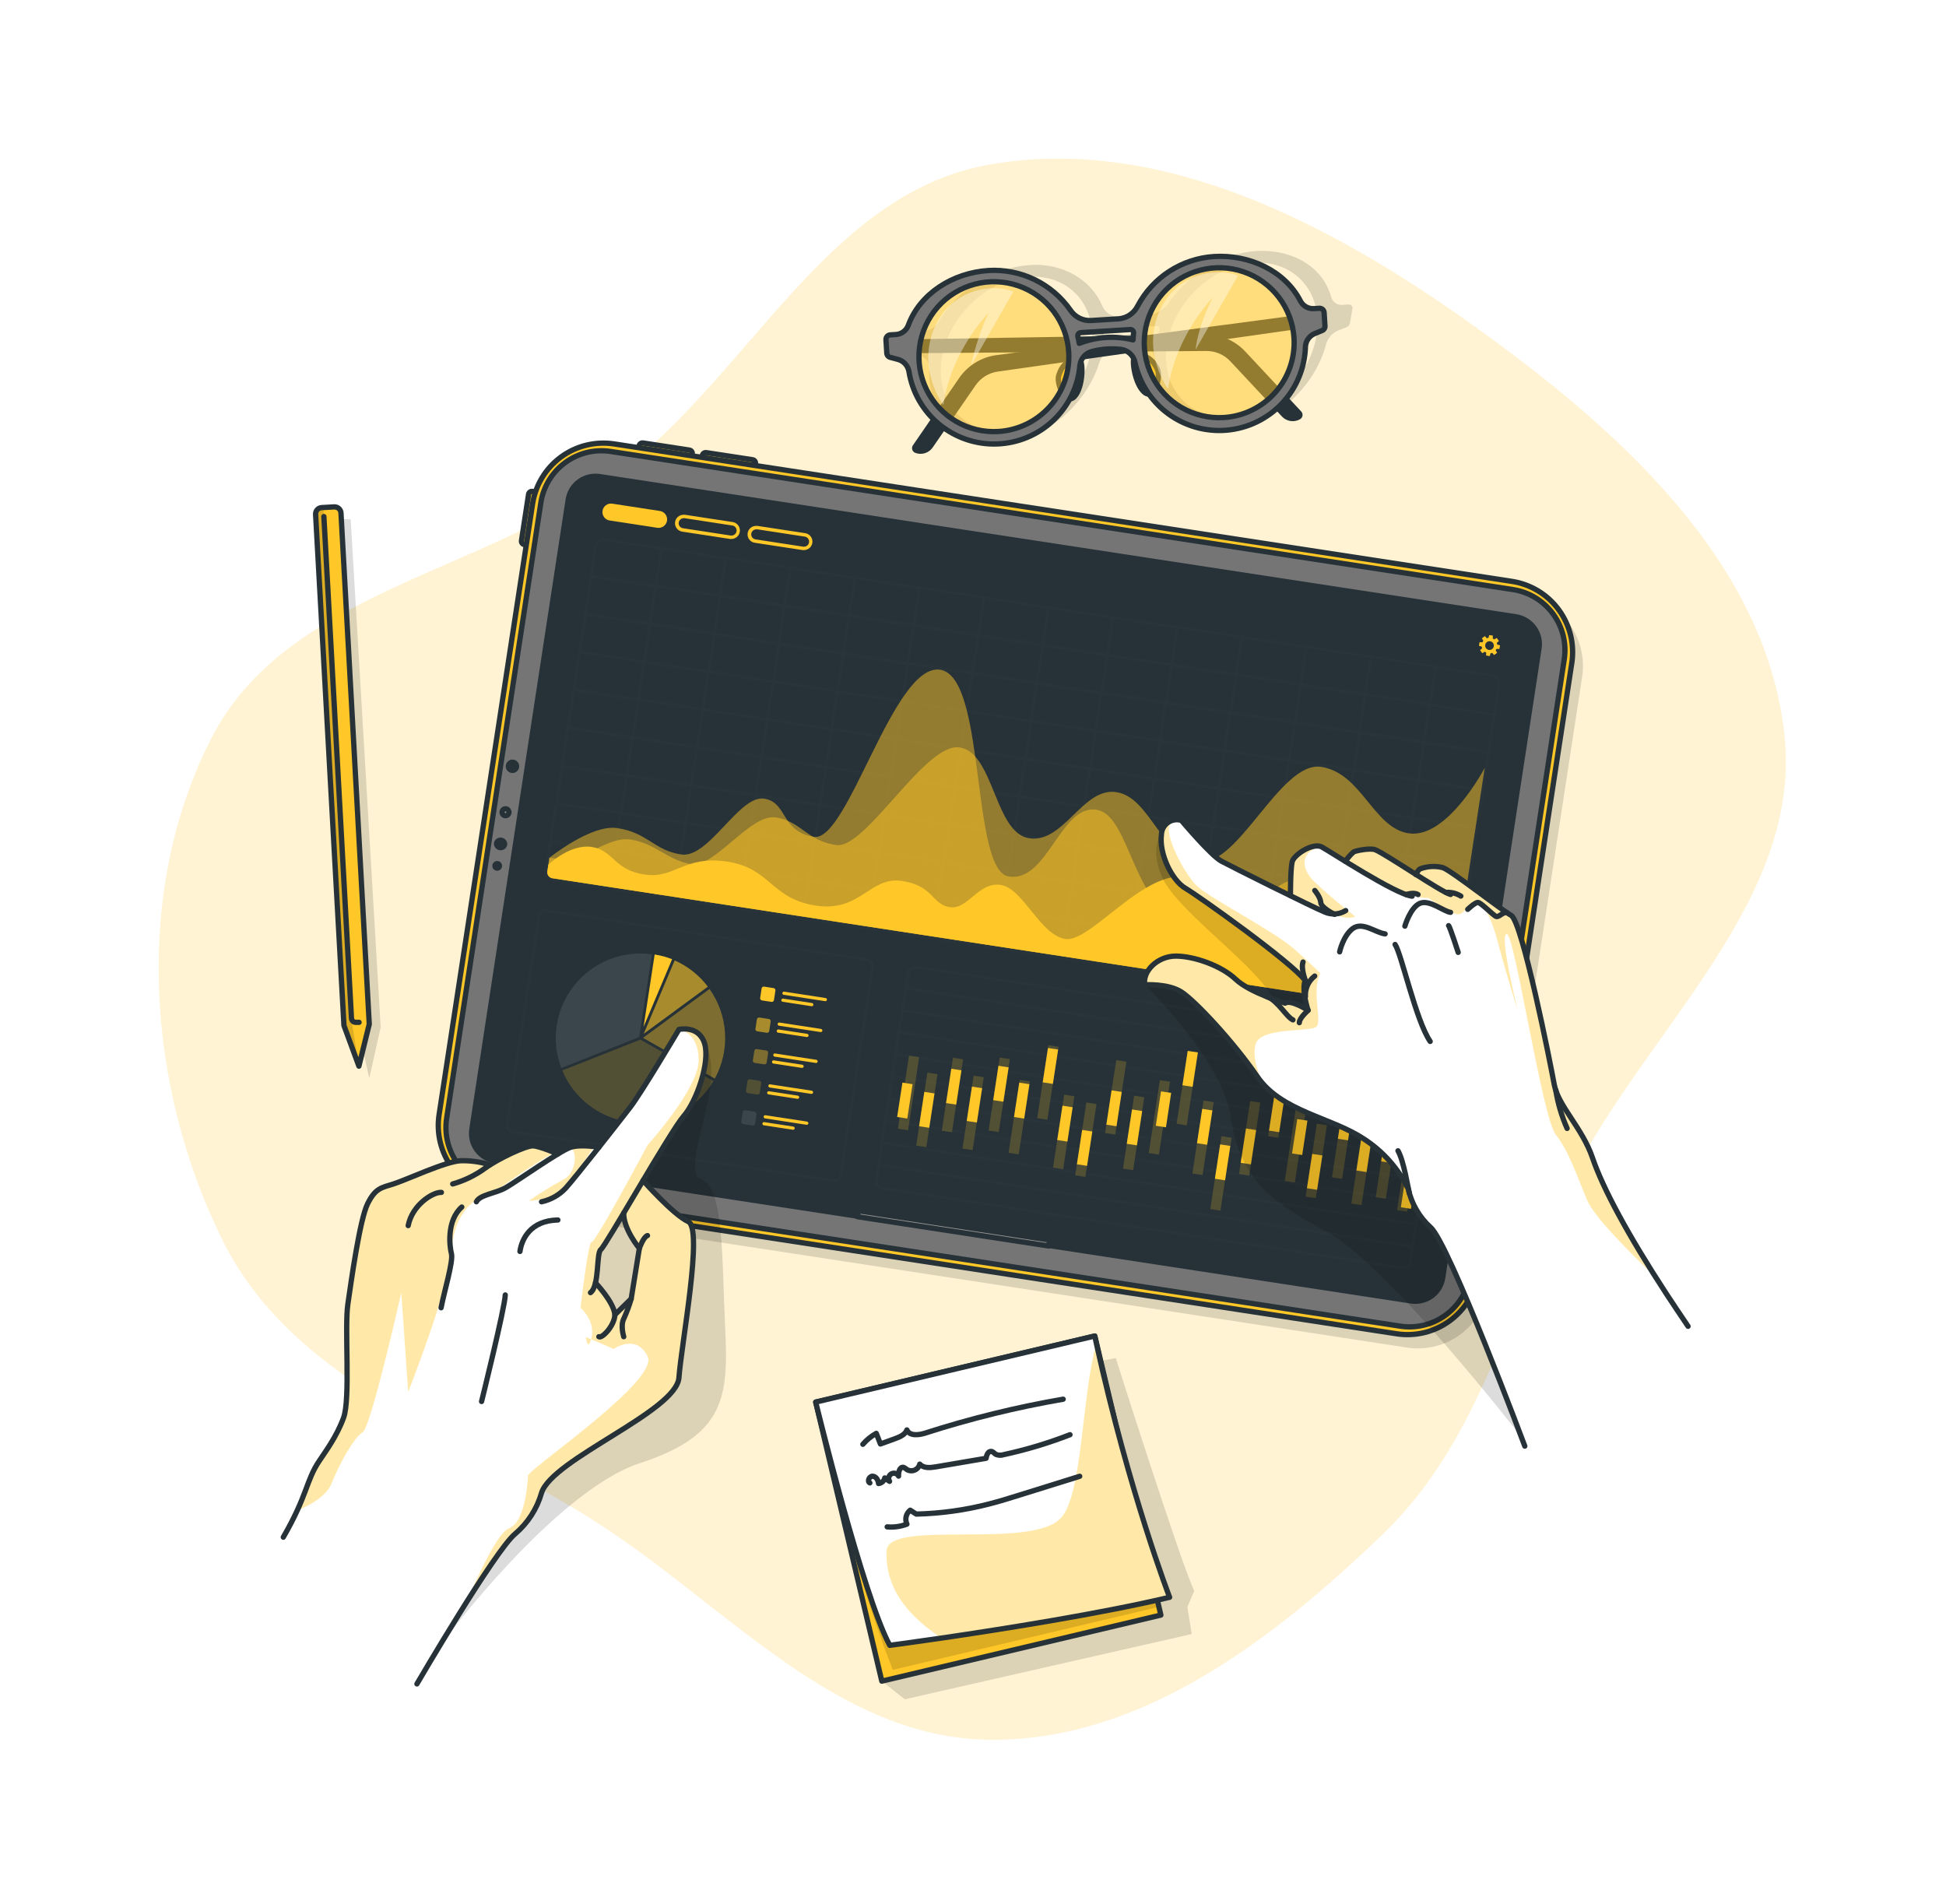 <svg width="368" height="360" viewBox="0 0 368 360" fill="none" xmlns="http://www.w3.org/2000/svg">
<g filter="url(#filter0_d)">
<path fill-rule="evenodd" clip-rule="evenodd" d="M177.166 21.111C209.609 15.438 241.836 32.386 268.621 51.551C295.557 70.822 323.667 95.703 327.415 128.609C331.037 160.41 301.351 184.502 287.025 213.123C275.46 236.229 270.264 262.03 251.66 279.96C230.967 299.902 205.903 319.286 177.166 319C148.513 318.715 127.757 294.119 103.743 278.486C78.064 261.77 45.7 252.019 32.096 224.564C17.685 195.482 15.146 158.476 29.967 129.6C44.18 101.908 81.272 98.397 106.329 79.93C131.655 61.264 146.175 26.53 177.166 21.111Z" fill="#FFC727" fill-opacity="0.2"/>
<path opacity="0.2" d="M146.41 256.997L201.001 246.818C201.001 246.818 213.351 285.785 215.842 290.826L214.538 293.884L215.36 299.003L161.108 311.34L156.759 307.91L146.41 256.997Z" fill="black" fill-opacity="0.7"/>
<path d="M197.035 242.642L144.262 255.136L156.756 307.909L209.529 295.415L197.035 242.642Z" fill="#FFC727"/>
<path opacity="0.2" d="M200.408 256.879L209.165 293.858L158.839 305.771C152.775 290.598 148.139 271.492 148.139 271.492L200.408 256.879Z" fill="black" fill-opacity="0.7"/>
<path d="M197.035 242.642L144.262 255.136L156.756 307.909L209.529 295.415L197.035 242.642Z" stroke="#263238" stroke-linecap="round" stroke-linejoin="round"/>
<path d="M211.18 292.052C197.989 295.175 179.307 298.11 168.04 299.766C162.171 300.626 158.259 301.135 158.259 301.135C153.264 292.006 144.252 255.139 144.252 255.139L197.024 242.645C197.128 243.095 197.219 243.545 197.317 243.988C203.61 272.503 211.18 292.052 211.18 292.052Z" fill="white"/>
<path opacity="0.4" d="M211.18 292.052C197.989 295.175 179.307 298.109 168.039 299.766C159.563 294.138 157.535 288.622 157.639 283.36C157.75 277.113 184.967 283.216 190.653 277.028C194.709 272.614 194.565 253.88 197.33 243.988C203.61 272.503 211.18 292.052 211.18 292.052Z" fill="#FFC727"/>
<path d="M211.18 292.052C197.989 295.175 179.307 298.11 168.04 299.766C162.171 300.626 158.259 301.135 158.259 301.135C153.264 292.006 144.252 255.139 144.252 255.139L197.024 242.645C197.128 243.095 197.219 243.545 197.317 243.988C203.61 272.503 211.18 292.052 211.18 292.052Z" stroke="#263238" stroke-linecap="round" stroke-linejoin="round"/>
<path d="M153.173 263.12C153.889 262.285 154.748 261.585 155.709 261.053L156.492 263.061L159.224 262.07C160.137 261.737 161.18 261.307 161.5 260.4C162.002 261.594 163.736 261.392 164.969 261C173.501 258.254 182.217 256.112 191.051 254.591" stroke="#263238" stroke-linecap="round" stroke-linejoin="round"/>
<path d="M154.496 270.423C153.928 270.129 154.398 269.118 155.037 269.158C155.676 269.197 156.087 269.901 156.139 270.54C156.422 270.509 156.687 270.39 156.898 270.199C157.109 270.008 157.254 269.755 157.313 269.477L158.219 270.129C158.143 270.017 158.092 269.89 158.067 269.757C158.043 269.624 158.046 269.487 158.076 269.355C158.106 269.223 158.163 269.099 158.243 268.99C158.323 268.881 158.425 268.789 158.542 268.721C158.659 268.653 158.789 268.609 158.923 268.593C159.057 268.576 159.194 268.588 159.324 268.626C159.453 268.665 159.574 268.73 159.678 268.816C159.782 268.903 159.867 269.011 159.927 269.132C159.862 268.388 160.149 267.319 160.873 267.488C161.098 267.581 161.304 267.716 161.479 267.886C161.7 268.021 161.95 268.101 162.208 268.121C162.466 268.141 162.725 268.099 162.964 268C163.203 267.901 163.415 267.747 163.583 267.55C163.751 267.354 163.87 267.12 163.931 266.869C164.642 267.677 165.887 267.567 166.976 267.384L176.47 265.767C176.562 265.167 176.861 264.398 177.461 264.463C177.807 264.515 178.035 264.847 178.335 265.03C178.797 265.224 179.314 265.242 179.789 265.082C184.066 264.156 188.263 262.893 192.341 261.307" stroke="#263238" stroke-linecap="round" stroke-linejoin="round"/>
<path d="M157.77 278.736C159.038 278.847 160.315 278.671 161.506 278.221C161.295 277.776 161.242 277.272 161.354 276.793C161.467 276.313 161.739 275.886 162.125 275.58L163.273 276.317C167.894 276.207 172.488 275.573 176.966 274.426C178.968 273.918 180.95 273.298 182.926 272.679L194.181 269.171" stroke="#263238" stroke-linecap="round" stroke-linejoin="round"/>
<path opacity="0.2" d="M244.977 47.587L243.927 47.652C243.443 47.708 242.956 47.589 242.553 47.316C242.149 47.043 241.857 46.635 241.73 46.165C240.125 40.329 234.257 37.049 227.482 37.473C221.366 37.851 214.917 41.711 211.18 47.045C210.721 47.745 210.113 48.333 209.399 48.77C208.686 49.206 207.884 49.479 207.053 49.569L201.836 49.895C201.124 49.961 200.409 49.796 199.798 49.425C199.186 49.054 198.71 48.496 198.439 47.834C196.333 42.859 190.993 39.736 184.87 40.114C178.082 40.531 171.065 44.606 167.577 50.762C167.301 51.257 166.91 51.679 166.437 51.991C165.963 52.303 165.422 52.497 164.858 52.555L163.808 52.62C163.562 52.648 163.331 52.754 163.15 52.923C162.969 53.092 162.847 53.315 162.804 53.559L162.393 56.168C162.368 56.255 162.361 56.347 162.374 56.437C162.386 56.527 162.417 56.614 162.465 56.691C162.513 56.769 162.577 56.835 162.652 56.886C162.727 56.938 162.812 56.973 162.902 56.989L164.167 57.374C164.657 57.52 165.082 57.832 165.367 58.257C165.653 58.681 165.782 59.192 165.732 59.702C165.288 68.055 171.183 74.191 179.575 73.675C187.667 73.173 195.368 66.64 197.885 58.587C198.097 57.935 198.469 57.346 198.965 56.872C199.461 56.399 200.067 56.056 200.728 55.874C202.522 55.402 204.388 55.269 206.231 55.483C206.818 55.551 207.358 55.838 207.744 56.286C208.129 56.735 208.332 57.311 208.311 57.902C208.311 65.825 214.069 71.537 222.174 71.035C230.579 70.526 238.548 63.556 240.778 55.079C240.938 54.492 241.233 53.95 241.64 53.498C242.046 53.045 242.552 52.693 243.118 52.47L244.533 51.929C244.731 51.862 244.907 51.743 245.044 51.585C245.18 51.426 245.272 51.235 245.309 51.029L245.727 48.421C245.761 48.313 245.766 48.198 245.742 48.087C245.718 47.977 245.665 47.874 245.59 47.79C245.514 47.706 245.418 47.643 245.31 47.607C245.203 47.571 245.088 47.564 244.977 47.587ZM179.934 71.472C172.109 71.954 166.821 65.812 168.086 57.778C169.351 49.745 176.732 42.781 184.537 42.331C192.342 41.881 197.65 47.991 196.379 56.024C195.107 64.058 187.739 70.989 179.934 71.472ZM198.706 54.329C198.737 53.894 198.75 53.444 198.746 52.979C198.754 52.793 198.828 52.616 198.954 52.48C199.081 52.344 199.252 52.257 199.437 52.236L208.774 51.662C208.855 51.654 208.937 51.668 209.011 51.701C209.086 51.734 209.15 51.787 209.198 51.852C209.246 51.918 209.276 51.995 209.285 52.076C209.294 52.157 209.282 52.239 209.25 52.314C209.107 52.764 208.976 53.214 208.859 53.67C204.842 52.503 200.832 53.553 198.706 54.329ZM222.52 68.831C214.695 69.313 209.407 63.171 210.678 55.137C211.95 47.104 219.318 40.14 227.123 39.69C234.929 39.24 240.236 45.35 238.971 53.383C237.706 61.417 230.345 68.348 222.52 68.831Z" fill="black" fill-opacity="0.7"/>
<path d="M238.28 49.21L178.447 57.152C177.034 57.34 175.676 57.822 174.461 58.566C173.246 59.311 172.2 60.302 171.391 61.475L162.634 74.217C162.554 74.335 162.501 74.47 162.48 74.612C162.46 74.753 162.471 74.898 162.513 75.034C162.556 75.171 162.629 75.296 162.727 75.401C162.824 75.505 162.944 75.586 163.078 75.638C163.664 75.864 164.31 75.885 164.91 75.698C165.51 75.511 166.029 75.127 166.384 74.608L174.482 62.871C174.964 62.168 175.587 61.573 176.311 61.124C177.035 60.675 177.844 60.382 178.688 60.263L238.495 51.786L238.28 49.21Z" fill="#263238"/>
<path d="M157.561 54.244L217.903 53.246C219.33 53.226 220.746 53.506 222.058 54.068C223.37 54.629 224.549 55.46 225.52 56.507L236.07 67.814C236.167 67.918 236.239 68.044 236.281 68.18C236.323 68.317 236.333 68.461 236.312 68.602C236.29 68.744 236.236 68.878 236.154 68.996C236.073 69.113 235.966 69.21 235.842 69.281C235.296 69.592 234.661 69.71 234.039 69.615C233.418 69.52 232.847 69.219 232.418 68.759L222.67 58.326C222.087 57.701 221.38 57.204 220.594 56.867C219.808 56.53 218.961 56.361 218.106 56.37L157.698 56.826L157.561 54.244Z" fill="#263238"/>
<path d="M194.135 58.085C194.878 58.222 194.846 63.301 193.164 65.016C191.481 66.731 189.76 62.558 190.197 61.058C190.634 59.558 191.807 57.641 194.135 58.085Z" fill="#FFC727" stroke="#263238" stroke-linecap="round" stroke-linejoin="round"/>
<path d="M204.621 57.433C203.903 57.667 204.562 62.649 206.44 64.195C208.318 65.74 209.518 61.332 208.898 59.904C208.279 58.476 206.87 56.709 204.621 57.433Z" fill="#FFC727" stroke="#263238" stroke-linecap="round" stroke-linejoin="round"/>
<path opacity="0.5" d="M167.238 46.198C170.394 43.498 177.078 38.901 184.394 43.276C191.71 47.652 194.233 52.405 192.734 58.841C191.234 65.277 186.624 73.884 175.78 72.385C164.936 70.885 157.437 54.583 167.238 46.198Z" fill="#FFC727"/>
<path opacity="0.5" d="M209.902 44.117C213.058 41.418 219.735 36.814 227.052 41.19C234.368 45.565 236.898 50.319 235.391 56.755C233.885 63.19 229.288 71.798 218.438 70.298C207.587 68.798 200.095 52.47 209.902 44.117Z" fill="#FFC727"/>
<path d="M239.526 48.297L238.476 48.362C237.956 48.397 237.437 48.279 236.983 48.023C236.529 47.767 236.159 47.384 235.92 46.921C233.011 41.261 226.354 38.092 219.566 38.51C216.568 38.705 213.67 39.665 211.147 41.297C208.625 42.929 206.562 45.18 205.155 47.834C204.818 48.525 204.305 49.114 203.67 49.546C203.034 49.977 202.296 50.234 201.53 50.292L196.313 50.612C195.544 50.653 194.778 50.49 194.091 50.141C193.404 49.792 192.822 49.269 192.401 48.623C190.677 46.163 188.351 44.184 185.646 42.876C182.941 41.568 179.947 40.974 176.947 41.151C170.159 41.575 163.945 45.539 161.76 51.518C161.579 52.007 161.259 52.431 160.84 52.74C160.42 53.05 159.92 53.23 159.4 53.259L158.35 53.325C158.121 53.34 157.908 53.445 157.756 53.617C157.604 53.79 157.527 54.015 157.542 54.244L157.698 56.794C157.711 56.984 157.787 57.165 157.913 57.309C158.039 57.453 158.209 57.551 158.396 57.589L159.765 57.954C160.296 58.089 160.778 58.373 161.152 58.773C161.527 59.173 161.779 59.672 161.878 60.21C162.5 64.143 164.539 67.711 167.611 70.243C170.683 72.775 174.576 74.096 178.554 73.955C182.533 73.815 186.322 72.224 189.208 69.481C192.094 66.739 193.877 63.035 194.22 59.069C194.292 58.454 194.549 57.874 194.958 57.408C195.367 56.942 195.908 56.612 196.509 56.461C198.299 55.989 200.161 55.856 201.999 56.07C202.621 56.15 203.204 56.417 203.67 56.837C204.136 57.256 204.463 57.807 204.608 58.417C205.419 62.331 207.639 65.81 210.847 68.193C214.055 70.577 218.027 71.699 222.008 71.347C225.988 70.994 229.701 69.192 232.44 66.281C235.18 63.371 236.754 59.556 236.865 55.561C236.895 55.016 237.08 54.491 237.399 54.049C237.718 53.606 238.157 53.264 238.665 53.064L239.969 52.529C240.15 52.468 240.306 52.35 240.413 52.192C240.52 52.034 240.572 51.846 240.562 51.655L240.399 49.106C240.388 48.884 240.29 48.675 240.127 48.524C239.963 48.373 239.748 48.292 239.526 48.297ZM178.832 71.596C176.032 71.77 173.243 71.11 170.819 69.698C168.395 68.287 166.444 66.189 165.213 63.668C163.982 61.148 163.526 58.318 163.904 55.539C164.281 52.759 165.475 50.154 167.334 48.053C169.193 45.953 171.633 44.45 174.346 43.737C177.059 43.024 179.922 43.131 182.574 44.046C185.225 44.961 187.546 46.642 189.242 48.876C190.938 51.111 191.933 53.798 192.101 56.598C192.321 60.344 191.048 64.025 188.561 66.835C186.075 69.646 182.576 71.357 178.832 71.596ZM194.09 54.929C194.018 54.485 193.933 54.048 193.829 53.625C193.809 53.541 193.807 53.453 193.825 53.369C193.842 53.284 193.878 53.205 193.929 53.136C193.981 53.066 194.047 53.01 194.124 52.969C194.2 52.928 194.284 52.905 194.37 52.901L203.708 52.321C203.796 52.31 203.885 52.32 203.969 52.349C204.053 52.378 204.129 52.425 204.192 52.488C204.255 52.551 204.303 52.627 204.332 52.711C204.361 52.795 204.37 52.884 204.36 52.972C204.314 53.403 204.282 53.846 204.262 54.277C200.892 53.437 197.344 53.665 194.109 54.929H194.09ZM221.437 68.955C218.638 69.129 215.849 68.469 213.425 67.058C211.001 65.646 209.05 63.548 207.819 61.027C206.588 58.507 206.132 55.678 206.51 52.898C206.887 50.118 208.081 47.513 209.94 45.413C211.798 43.312 214.239 41.81 216.952 41.096C219.664 40.383 222.528 40.49 225.18 41.405C227.831 42.32 230.152 44.001 231.848 46.236C233.544 48.47 234.539 51.157 234.707 53.957C234.928 57.7 233.659 61.379 231.176 64.19C228.693 67 225.199 68.713 221.457 68.955H221.437Z" fill="#757575" stroke="#263238" stroke-linecap="round" stroke-linejoin="round"/>
<path opacity="0.4" d="M168.399 66.581C168.399 66.581 163.182 59.676 166.86 51.655C170.179 44.444 177.945 43.622 181.629 45.135L173.615 59.167C174.352 55.739 175.456 52.401 176.908 49.21C176.908 49.21 169.827 56.383 168.399 66.581Z" fill="white"/>
<path opacity="0.4" d="M210.9 63.556C210.9 63.556 205.684 56.657 209.361 48.636C212.68 41.418 220.446 40.596 224.124 42.116L216.084 56.122C216.691 51.095 219.41 46.178 219.41 46.178C219.41 46.178 212.322 53.344 210.9 63.556Z" fill="white"/>
<path opacity="0.2" d="M57.939 185.387L59.83 193.883L61.988 184.265L56.315 88.197H52.448L57.939 185.387Z" fill="black" fill-opacity="0.7"/>
<path d="M54.483 87.03L59.83 183.666L57.873 191.614L55.044 183.933L49.684 87.291C49.671 87.13 49.691 86.968 49.742 86.815C49.793 86.662 49.874 86.52 49.98 86.399C50.086 86.277 50.216 86.178 50.361 86.108C50.506 86.037 50.664 85.996 50.825 85.987L53.205 85.856C53.366 85.847 53.528 85.871 53.68 85.926C53.832 85.98 53.972 86.065 54.091 86.174C54.21 86.283 54.306 86.415 54.373 86.562C54.441 86.709 54.478 86.868 54.483 87.03Z" fill="#FFC727"/>
<path opacity="0.2" d="M57.86 191.614L55.03 183.933L49.683 87.291C49.671 87.13 49.691 86.968 49.742 86.815C49.792 86.662 49.873 86.52 49.98 86.399C50.086 86.277 50.215 86.178 50.361 86.108C50.506 86.037 50.663 85.996 50.824 85.987H51.157L56.543 183.333L57.86 191.614Z" fill="black" fill-opacity="0.7"/>
<path d="M54.483 87.03L59.83 183.666L57.873 191.614L55.044 183.933L49.684 87.291C49.671 87.13 49.691 86.968 49.742 86.815C49.793 86.662 49.874 86.52 49.98 86.399C50.086 86.277 50.216 86.178 50.361 86.108C50.506 86.037 50.664 85.996 50.825 85.987L53.205 85.856C53.366 85.847 53.528 85.871 53.68 85.926C53.832 85.98 53.972 86.065 54.091 86.174C54.21 86.283 54.306 86.415 54.373 86.562C54.441 86.709 54.478 86.868 54.483 87.03V87.03Z" stroke="#263238" stroke-linecap="round" stroke-linejoin="round"/>
<path d="M51.248 87.682L56.465 182.551C56.471 182.658 56.498 182.764 56.544 182.862C56.591 182.959 56.657 183.046 56.737 183.119C56.818 183.191 56.912 183.246 57.014 183.282C57.116 183.317 57.224 183.333 57.332 183.326H57.906" fill="#FFC727"/>
<path d="M51.248 87.682L56.465 182.551C56.471 182.658 56.498 182.764 56.544 182.862C56.591 182.959 56.657 183.046 56.737 183.119C56.818 183.191 56.912 183.246 57.014 183.282C57.116 183.317 57.224 183.333 57.332 183.326H57.906" stroke="#263238" stroke-linecap="round" stroke-linejoin="round"/>
<path opacity="0.2" d="M74.991 203.397L92.668 87.897C93.213 84.346 95.145 81.157 98.041 79.031C100.936 76.904 104.558 76.015 108.109 76.558L277.848 102.542C279.606 102.811 281.295 103.423 282.817 104.344C284.338 105.264 285.664 106.476 286.718 107.909C287.771 109.343 288.532 110.969 288.957 112.697C289.382 114.424 289.462 116.218 289.193 117.977L271.51 233.477C271.243 235.236 270.632 236.926 269.712 238.449C268.791 239.972 267.58 241.299 266.146 242.353C264.713 243.408 263.085 244.169 261.357 244.594C259.629 245.019 257.834 245.099 256.075 244.829L86.33 218.838C82.779 218.293 79.59 216.361 77.464 213.465C75.337 210.57 74.448 206.948 74.991 203.397Z" fill="black" fill-opacity="0.7"/>
<path d="M88.613 92.243L89.956 83.47C89.982 83.299 90.075 83.146 90.214 83.043C90.353 82.941 90.528 82.898 90.699 82.924L94.398 83.49L92.86 93.546L89.16 92.979C88.99 92.953 88.838 92.861 88.735 92.724C88.633 92.585 88.589 92.413 88.613 92.243Z" fill="#FFC727" stroke="#263238" stroke-linecap="round" stroke-linejoin="round"/>
<path d="M111.595 73.767L120.368 75.109C120.539 75.135 120.692 75.228 120.795 75.368C120.897 75.507 120.94 75.681 120.914 75.852L120.348 79.552L110.293 78.013L110.859 74.314C110.885 74.144 110.977 73.991 111.115 73.889C111.253 73.786 111.425 73.742 111.595 73.767Z" fill="#FFC727" stroke="#263238" stroke-linecap="round" stroke-linejoin="round"/>
<path d="M123.551 75.593L132.324 76.935C132.495 76.961 132.648 77.054 132.75 77.194C132.853 77.333 132.896 77.507 132.87 77.678L132.303 81.378L122.248 79.839L122.814 76.14C122.84 75.97 122.932 75.817 123.07 75.715C123.208 75.612 123.381 75.568 123.551 75.593Z" fill="#FFC727" stroke="#263238" stroke-linecap="round" stroke-linejoin="round"/>
<path d="M73.034 200.789L90.712 85.289C91.257 81.738 93.189 78.549 96.085 76.422C98.98 74.296 102.602 73.407 106.153 73.95L275.891 99.934C277.65 100.202 279.338 100.814 280.86 101.735C282.382 102.656 283.708 103.868 284.761 105.301C285.815 106.734 286.576 108.361 287.001 110.089C287.426 111.816 287.506 113.61 287.237 115.369L269.553 230.869C269.287 232.628 268.676 234.318 267.755 235.841C266.835 237.364 265.624 238.691 264.19 239.745C262.756 240.799 261.129 241.561 259.401 241.986C257.673 242.411 255.878 242.491 254.119 242.221L84.374 216.23C80.823 215.685 77.634 213.752 75.507 210.857C73.381 207.961 72.491 204.34 73.034 200.789Z" fill="#FFC727" stroke="#263238" stroke-linecap="round" stroke-linejoin="round"/>
<path d="M254.784 240.78L84.165 214.665C82.661 214.436 81.216 213.912 79.914 213.124C78.612 212.337 77.478 211.3 76.577 210.074C75.676 208.847 75.025 207.455 74.663 205.978C74.3 204.5 74.232 202.965 74.463 201.461L92.277 85.074C92.741 82.036 94.393 79.308 96.87 77.488C99.346 75.668 102.444 74.907 105.481 75.371L276.107 101.486C279.144 101.954 281.872 103.608 283.691 106.084C285.51 108.561 286.272 111.659 285.809 114.697L267.995 231.077C267.765 232.582 267.241 234.027 266.452 235.329C265.664 236.631 264.627 237.765 263.4 238.666C262.173 239.567 260.781 240.217 259.302 240.58C257.824 240.943 256.289 241.011 254.784 240.78Z" fill="#757575" stroke="#263238" stroke-linecap="round" stroke-linejoin="round"/>
<path d="M86.239 143.707C86.217 143.833 86.159 143.95 86.071 144.044C85.983 144.137 85.87 144.202 85.746 144.232C85.621 144.261 85.49 144.253 85.37 144.209C85.25 144.164 85.146 144.085 85.07 143.982C84.994 143.879 84.951 143.756 84.945 143.628C84.939 143.5 84.97 143.373 85.036 143.263C85.101 143.153 85.198 143.065 85.313 143.009C85.428 142.954 85.558 142.933 85.684 142.951C85.771 142.963 85.855 142.992 85.93 143.037C86.005 143.081 86.07 143.141 86.122 143.211C86.174 143.282 86.211 143.362 86.231 143.447C86.251 143.533 86.254 143.621 86.239 143.707Z" fill="#999999" stroke="#263238" stroke-linecap="round" stroke-linejoin="round"/>
<path d="M85.919 149.778C85.854 150.097 85.668 150.379 85.4 150.565C85.132 150.752 84.804 150.828 84.481 150.778C84.159 150.729 83.868 150.558 83.668 150.3C83.469 150.042 83.376 149.718 83.409 149.393C83.475 149.074 83.66 148.792 83.928 148.606C84.196 148.42 84.525 148.343 84.847 148.393C85.169 148.442 85.46 148.613 85.66 148.871C85.859 149.129 85.952 149.454 85.919 149.778Z" fill="#263238"/>
<path d="M88.156 135.165C88.09 135.485 87.904 135.766 87.636 135.953C87.369 136.139 87.04 136.215 86.718 136.166C86.395 136.116 86.104 135.945 85.905 135.687C85.705 135.43 85.612 135.105 85.645 134.781C85.663 134.609 85.715 134.443 85.798 134.292C85.882 134.141 85.996 134.009 86.132 133.904C86.268 133.798 86.425 133.721 86.591 133.678C86.758 133.635 86.932 133.626 87.103 133.652C87.273 133.678 87.437 133.739 87.583 133.83C87.729 133.921 87.856 134.041 87.954 134.183C88.052 134.324 88.121 134.484 88.156 134.653C88.19 134.822 88.19 134.996 88.156 135.165Z" fill="#263238"/>
<path d="M84.935 153.879C84.907 154.06 84.826 154.229 84.703 154.364C84.579 154.499 84.418 154.594 84.24 154.638C84.062 154.681 83.876 154.671 83.704 154.609C83.532 154.546 83.382 154.434 83.274 154.287C83.165 154.139 83.103 153.963 83.095 153.78C83.087 153.597 83.133 153.416 83.228 153.259C83.322 153.103 83.461 152.978 83.627 152.9C83.793 152.822 83.978 152.796 84.159 152.823C84.279 152.841 84.395 152.883 84.499 152.946C84.603 153.009 84.694 153.092 84.766 153.19C84.838 153.289 84.89 153.4 84.919 153.518C84.948 153.636 84.954 153.759 84.935 153.879Z" fill="#263238"/>
<path d="M281.525 112.695L263.313 231.71C263.083 233.21 262.267 234.557 261.045 235.456C259.822 236.354 258.293 236.731 256.793 236.502L113.854 214.626L110.756 214.182L99.104 212.396L93.464 211.535L85.313 210.27L83.533 209.996C82.033 209.766 80.686 208.95 79.787 207.728C78.888 206.505 78.512 204.975 78.74 203.475L96.959 84.422C97.072 83.679 97.33 82.966 97.719 82.323C98.108 81.68 98.62 81.12 99.226 80.676C99.832 80.231 100.519 79.91 101.249 79.732C101.979 79.553 102.737 79.521 103.479 79.635L156.838 87.799L164.91 89.038L172.624 90.219L182.536 91.731L186.122 92.279L276.759 106.148C277.502 106.265 278.214 106.527 278.856 106.919C279.498 107.312 280.056 107.826 280.498 108.434C280.941 109.042 281.259 109.731 281.436 110.463C281.612 111.194 281.642 111.952 281.525 112.695Z" fill="#263238"/>
<g opacity="0.1">
<path opacity="0.1" d="M147.533 213.53L86.891 204.251C86.497 204.19 86.143 203.976 85.907 203.654C85.671 203.333 85.572 202.931 85.632 202.537L91.651 163.198C91.713 162.803 91.93 162.449 92.252 162.213C92.575 161.978 92.977 161.879 93.372 161.939L154.014 171.218C154.21 171.247 154.397 171.315 154.567 171.417C154.736 171.52 154.883 171.654 155 171.814C155.117 171.973 155.201 172.154 155.248 172.346C155.295 172.538 155.303 172.738 155.273 172.933L149.254 212.272C149.224 212.468 149.155 212.655 149.052 212.825C148.95 212.994 148.814 213.141 148.654 213.258C148.494 213.375 148.313 213.459 148.121 213.506C147.928 213.553 147.728 213.561 147.533 213.53ZM93.314 162.461C93.186 162.441 93.057 162.447 92.932 162.478C92.807 162.509 92.689 162.564 92.586 162.64C92.482 162.716 92.394 162.812 92.328 162.923C92.262 163.033 92.218 163.155 92.198 163.282L86.18 202.615C86.16 202.742 86.166 202.872 86.197 202.997C86.228 203.122 86.283 203.239 86.359 203.343C86.436 203.446 86.532 203.534 86.642 203.6C86.752 203.667 86.874 203.711 87.002 203.73L147.611 213.009C147.738 213.028 147.868 213.022 147.993 212.991C148.118 212.961 148.235 212.906 148.339 212.829C148.442 212.753 148.53 212.657 148.596 212.547C148.663 212.436 148.707 212.314 148.726 212.187L154.751 172.855C154.789 172.597 154.724 172.335 154.57 172.126C154.416 171.916 154.186 171.775 153.929 171.733L93.314 162.461Z" fill="white"/>
</g>
<path opacity="0.4" d="M111.603 186.267L125.179 193.968C126.617 191.332 127.285 188.345 127.107 185.348C126.93 182.35 125.914 179.463 124.175 177.015L111.603 186.267Z" fill="#FFC727"/>
<path opacity="0.6" d="M111.735 185.491L123.863 176.578C122.224 174.419 120.063 172.711 117.584 171.616L115.191 177.289L111.735 185.491Z" fill="#FFC727"/>
<path d="M113.801 170.494L111.702 184.187L117.101 171.387C116.036 170.973 114.93 170.674 113.801 170.494Z" fill="#FFC727"/>
<path opacity="0.1" d="M110.887 186.105L113.28 170.455C110.531 170.079 107.733 170.424 105.158 171.456C102.583 172.488 100.32 174.171 98.592 176.341C96.863 178.511 95.728 181.092 95.298 183.833C94.868 186.573 95.157 189.378 96.137 191.973L110.887 186.105Z" fill="white"/>
<path opacity="0.2" d="M108.696 202.119C111.86 202.603 115.096 202.128 117.988 200.755C120.879 199.383 123.294 197.176 124.919 194.418L111.102 186.593L96.326 192.429C97.381 194.972 99.074 197.199 101.24 198.896C103.407 200.594 105.975 201.704 108.696 202.119Z" fill="#FFC727"/>
<path d="M136.292 176.85L134.493 176.574C134.269 176.54 134.06 176.694 134.025 176.918L133.75 178.717C133.716 178.941 133.87 179.15 134.094 179.185L135.892 179.46C136.117 179.494 136.326 179.34 136.36 179.116L136.636 177.318C136.67 177.093 136.516 176.884 136.292 176.85Z" fill="#FFC727"/>
<path d="M146.065 179.33L138.208 178.123C138.169 178.118 138.13 178.104 138.096 178.084C138.062 178.063 138.032 178.036 138.008 178.004C137.984 177.972 137.967 177.935 137.958 177.896C137.949 177.857 137.947 177.817 137.954 177.778C137.959 177.738 137.973 177.7 137.993 177.666C138.014 177.631 138.041 177.601 138.073 177.578C138.105 177.554 138.142 177.537 138.181 177.528C138.22 177.518 138.26 177.517 138.299 177.523L146.124 178.73C146.164 178.735 146.202 178.749 146.236 178.769C146.27 178.79 146.3 178.817 146.324 178.849C146.348 178.881 146.365 178.918 146.374 178.957C146.383 178.995 146.385 179.036 146.378 179.075C146.365 179.148 146.326 179.213 146.268 179.26C146.211 179.306 146.139 179.331 146.065 179.33Z" fill="#FFC727"/>
<path d="M143.464 180.275L138.006 179.44C137.967 179.435 137.929 179.421 137.894 179.401C137.86 179.38 137.83 179.353 137.806 179.321C137.783 179.289 137.766 179.252 137.756 179.213C137.747 179.175 137.745 179.134 137.752 179.095C137.765 179.016 137.808 178.945 137.873 178.897C137.937 178.849 138.018 178.829 138.098 178.84L143.555 179.675C143.595 179.681 143.633 179.694 143.667 179.715C143.702 179.735 143.732 179.762 143.755 179.794C143.779 179.827 143.796 179.863 143.805 179.902C143.815 179.941 143.816 179.981 143.81 180.021C143.804 180.06 143.791 180.098 143.77 180.133C143.75 180.167 143.723 180.197 143.69 180.221C143.658 180.244 143.622 180.261 143.583 180.271C143.544 180.28 143.503 180.281 143.464 180.275Z" fill="#FFC727"/>
<path opacity="0.6" d="M135.399 182.692L133.6 182.417C133.376 182.382 133.167 182.536 133.132 182.76L132.857 184.559C132.823 184.783 132.977 184.993 133.201 185.027L134.999 185.302C135.224 185.337 135.433 185.183 135.467 184.958L135.743 183.16C135.777 182.936 135.623 182.726 135.399 182.692Z" fill="#FFC727"/>
<path d="M145.172 185.165L137.308 183.966C137.229 183.951 137.159 183.907 137.112 183.843C137.065 183.779 137.044 183.699 137.054 183.62C137.066 183.541 137.11 183.47 137.174 183.422C137.239 183.375 137.32 183.354 137.399 183.366L145.263 184.572C145.302 184.578 145.339 184.592 145.373 184.612C145.407 184.632 145.436 184.659 145.46 184.691C145.483 184.723 145.5 184.759 145.509 184.797C145.518 184.836 145.52 184.875 145.514 184.914C145.508 184.953 145.495 184.991 145.474 185.024C145.454 185.058 145.427 185.087 145.395 185.111C145.363 185.134 145.327 185.151 145.289 185.16C145.251 185.17 145.211 185.171 145.172 185.165Z" fill="#FFC727"/>
<path d="M142.57 186.104L137.1 185.27C137.029 185.248 136.968 185.202 136.929 185.14C136.89 185.078 136.874 185.003 136.885 184.93C136.896 184.857 136.933 184.791 136.989 184.743C137.046 184.695 137.117 184.669 137.191 184.67L142.649 185.504C142.688 185.51 142.726 185.523 142.761 185.544C142.795 185.564 142.825 185.592 142.849 185.624C142.872 185.656 142.889 185.693 142.899 185.731C142.908 185.77 142.909 185.811 142.903 185.85C142.892 185.927 142.851 185.997 142.788 186.045C142.726 186.092 142.648 186.114 142.57 186.104Z" fill="#FFC727"/>
<path opacity="0.4" d="M134.913 188.656L133.112 188.383C132.887 188.349 132.677 188.504 132.643 188.729L132.37 190.53C132.336 190.754 132.491 190.964 132.716 190.998L134.517 191.271C134.741 191.305 134.951 191.15 134.985 190.926L135.258 189.125C135.292 188.9 135.137 188.69 134.913 188.656Z" fill="#FFC727"/>
<path d="M144.272 191.008L136.448 189.808C136.377 189.787 136.316 189.741 136.277 189.678C136.237 189.616 136.222 189.542 136.233 189.469C136.244 189.396 136.281 189.329 136.337 189.281C136.393 189.233 136.465 189.208 136.539 189.208L144.364 190.408C144.403 190.414 144.441 190.427 144.476 190.447C144.51 190.468 144.54 190.495 144.563 190.527C144.587 190.559 144.604 190.596 144.614 190.635C144.623 190.674 144.624 190.714 144.618 190.754C144.612 190.793 144.599 190.831 144.578 190.866C144.558 190.9 144.531 190.93 144.499 190.954C144.466 190.977 144.43 190.994 144.391 191.004C144.352 191.013 144.312 191.014 144.272 191.008Z" fill="#FFC727"/>
<path d="M141.664 191.947L136.206 191.112C136.135 191.091 136.075 191.045 136.035 190.982C135.996 190.92 135.98 190.846 135.992 190.773C136.003 190.7 136.04 190.633 136.096 190.585C136.152 190.538 136.224 190.512 136.297 190.512L141.755 191.347C141.826 191.368 141.886 191.414 141.926 191.477C141.965 191.539 141.981 191.614 141.97 191.686C141.959 191.759 141.922 191.826 141.865 191.874C141.809 191.922 141.738 191.948 141.664 191.947Z" fill="#FFC727"/>
<path opacity="0.2" d="M133.613 194.376L131.814 194.101C131.59 194.067 131.38 194.221 131.346 194.445L131.071 196.243C131.037 196.468 131.191 196.677 131.415 196.712L133.213 196.987C133.438 197.021 133.647 196.867 133.681 196.643L133.957 194.845C133.991 194.62 133.837 194.411 133.613 194.376Z" fill="#FFC727"/>
<path d="M143.379 196.85L135.554 195.651C135.475 195.638 135.404 195.594 135.357 195.53C135.309 195.465 135.289 195.384 135.3 195.305C135.305 195.265 135.319 195.227 135.339 195.193C135.36 195.159 135.387 195.129 135.419 195.105C135.451 195.081 135.488 195.064 135.527 195.055C135.566 195.046 135.606 195.044 135.646 195.051L143.503 196.25C143.542 196.256 143.581 196.269 143.615 196.29C143.649 196.31 143.679 196.337 143.703 196.37C143.726 196.402 143.743 196.439 143.753 196.477C143.762 196.516 143.764 196.557 143.757 196.596C143.752 196.639 143.738 196.68 143.715 196.717C143.693 196.754 143.663 196.786 143.627 196.81C143.591 196.834 143.55 196.85 143.507 196.857C143.464 196.864 143.421 196.862 143.379 196.85Z" fill="#FFC727"/>
<path d="M140.784 197.789L135.326 196.955C135.287 196.949 135.249 196.936 135.214 196.915C135.18 196.895 135.15 196.868 135.126 196.835C135.103 196.803 135.086 196.767 135.076 196.728C135.067 196.689 135.065 196.649 135.072 196.609C135.078 196.57 135.091 196.531 135.111 196.497C135.132 196.463 135.159 196.433 135.191 196.409C135.223 196.386 135.26 196.369 135.299 196.359C135.338 196.35 135.378 196.348 135.418 196.355L140.875 197.189C140.954 197.202 141.025 197.246 141.073 197.31C141.121 197.375 141.141 197.456 141.13 197.535C141.124 197.575 141.111 197.613 141.09 197.647C141.07 197.681 141.043 197.711 141.01 197.735C140.978 197.759 140.942 197.776 140.903 197.785C140.864 197.794 140.823 197.796 140.784 197.789Z" fill="#FFC727"/>
<path opacity="0.1" d="M132.72 200.225L130.921 199.95C130.697 199.916 130.487 200.07 130.453 200.294L130.178 202.092C130.144 202.317 130.298 202.526 130.522 202.56L132.32 202.836C132.545 202.87 132.754 202.716 132.788 202.492L133.064 200.693C133.098 200.469 132.944 200.259 132.72 200.225Z" fill="white"/>
<path d="M142.485 202.693L134.661 201.493C134.582 201.48 134.511 201.437 134.463 201.372C134.415 201.308 134.395 201.227 134.406 201.148C134.412 201.108 134.425 201.07 134.446 201.036C134.466 201.001 134.493 200.971 134.526 200.948C134.558 200.924 134.594 200.907 134.633 200.898C134.672 200.888 134.713 200.887 134.752 200.893L142.609 202.093C142.649 202.099 142.687 202.112 142.721 202.132C142.756 202.153 142.786 202.18 142.809 202.212C142.833 202.245 142.85 202.281 142.859 202.32C142.869 202.359 142.87 202.399 142.864 202.439C142.859 202.482 142.844 202.523 142.822 202.56C142.799 202.597 142.769 202.629 142.733 202.653C142.697 202.677 142.656 202.693 142.614 202.7C142.571 202.707 142.527 202.705 142.485 202.693Z" fill="#FFC727"/>
<path d="M139.891 203.632L134.426 202.797C134.387 202.791 134.35 202.777 134.316 202.756C134.283 202.735 134.254 202.708 134.231 202.676C134.208 202.644 134.191 202.608 134.182 202.569C134.173 202.531 134.172 202.491 134.179 202.452C134.183 202.412 134.196 202.373 134.216 202.338C134.237 202.304 134.264 202.273 134.296 202.249C134.329 202.226 134.365 202.209 134.405 202.2C134.444 202.191 134.485 202.19 134.524 202.197L139.982 203.032C140.026 203.032 140.069 203.042 140.109 203.061C140.149 203.079 140.184 203.106 140.212 203.14C140.241 203.173 140.262 203.212 140.274 203.255C140.286 203.297 140.289 203.341 140.282 203.385C140.275 203.428 140.26 203.469 140.236 203.506C140.212 203.543 140.18 203.574 140.143 203.598C140.106 203.621 140.064 203.636 140.02 203.642C139.977 203.648 139.933 203.645 139.891 203.632Z" fill="#FFC727"/>
<g opacity="0.1">
<path opacity="0.1" d="M261.748 187.696L163.182 172.613C162.787 172.553 162.385 172.652 162.062 172.888C161.74 173.123 161.524 173.477 161.461 173.872L161.044 176.584L160.965 177.106L160.405 180.764L160.326 181.286L159.766 184.937L159.687 185.452L159.127 189.11L159.048 189.626L158.488 193.284L158.409 193.805L157.849 197.457L157.77 197.979L157.209 201.63L157.131 202.152L156.57 205.803L156.492 206.325L155.931 209.977L155.853 210.498L155.442 213.211C155.412 213.406 155.42 213.606 155.467 213.799C155.513 213.991 155.598 214.173 155.715 214.333C155.831 214.492 155.979 214.628 156.148 214.731C156.317 214.833 156.505 214.902 156.701 214.932L255.247 230.014C255.641 230.072 256.042 229.972 256.363 229.735C256.683 229.498 256.896 229.143 256.956 228.749L257.373 226.037L257.451 225.515L258.012 221.864L258.09 221.342L258.651 217.684L258.729 217.169L259.29 213.517L259.368 212.996L259.929 209.344L260.007 208.822L260.568 205.164L260.646 204.649L261.207 200.991L261.285 200.476L261.846 196.824L261.924 196.303L262.485 192.645L262.563 192.123L262.981 189.41C263.041 189.02 262.946 188.622 262.715 188.301C262.485 187.98 262.138 187.763 261.748 187.696ZM256.467 228.671C256.426 228.927 256.287 229.157 256.078 229.311C255.869 229.465 255.608 229.53 255.352 229.493L156.812 214.411C156.554 214.37 156.322 214.23 156.167 214.02C156.012 213.81 155.946 213.547 155.984 213.289L156.401 210.576L256.877 225.959L256.467 228.671ZM256.962 225.411L156.479 210.035L157.04 206.377L257.516 221.759L256.962 225.411ZM257.614 221.238L157.118 205.888L157.679 202.23L258.155 217.606L257.614 221.238ZM258.266 217.064L157.783 201.682L158.344 198.031L258.821 213.406L258.266 217.064ZM258.918 212.891L158.435 197.509L158.996 193.858L259.473 209.24L258.918 212.891ZM259.57 208.718L159.087 193.336L159.648 189.678L260.125 205.06L259.57 208.718ZM260.222 204.538L159.739 189.163L160.3 185.511L260.777 200.887L260.222 204.538ZM260.875 200.365L160.313 185.016L160.874 181.364L261.351 196.74L260.875 200.365ZM261.527 196.198L160.952 180.842L161.513 177.184L261.99 192.566L261.527 196.198ZM161.689 176.637L162.106 173.93C162.126 173.803 162.17 173.681 162.236 173.571C162.302 173.461 162.39 173.365 162.494 173.288C162.597 173.212 162.715 173.157 162.84 173.126C162.965 173.095 163.094 173.089 163.221 173.109L261.644 188.217C261.9 188.257 262.129 188.397 262.282 188.606C262.435 188.815 262.498 189.076 262.459 189.332L262.042 192.045L161.689 176.637Z" fill="white"/>
</g>
<g opacity="0.1">
<path opacity="0.1" d="M272.272 117.494L104.353 91.79C104.13 91.756 103.902 91.766 103.683 91.82C103.464 91.874 103.258 91.97 103.076 92.104C102.894 92.238 102.741 92.407 102.624 92.6C102.508 92.793 102.43 93.008 102.397 93.231L92.988 154.701C92.92 155.15 93.033 155.608 93.302 155.975C93.57 156.341 93.973 156.587 94.422 156.657L262.348 182.362C262.797 182.429 263.255 182.316 263.622 182.047C263.988 181.779 264.234 181.376 264.304 180.927L273.714 119.45C273.748 119.227 273.738 119 273.684 118.781C273.63 118.561 273.533 118.355 273.399 118.173C273.265 117.991 273.097 117.838 272.904 117.721C272.71 117.605 272.496 117.528 272.272 117.494ZM135.339 126.33L146.998 128.11L145.981 134.735L134.302 132.948L135.339 126.33ZM133.807 132.85L122.102 131.096L123.119 124.465L134.798 126.252L133.807 132.85ZM147.533 128.201L159.218 129.988L158.2 136.619L146.522 134.833L147.533 128.201ZM208.096 136.939L196.418 135.152L197.429 128.521L209.114 130.307L208.096 136.939ZM209.629 130.418L221.314 132.205L220.297 138.836L208.618 137.05L209.629 130.418ZM171.933 131.97L183.618 133.757L182.601 140.388L170.903 138.543L171.933 131.97ZM170.401 138.491L158.722 136.704L159.713 130.066L171.398 131.853L170.401 138.491ZM184.133 133.809L195.785 135.589L194.768 142.221L183.09 140.434L184.133 133.809ZM196.333 135.674L208.018 137.46L207.001 144.092L195.322 142.305L196.333 135.674ZM195.896 135.074L184.218 133.287L185.229 126.656L196.914 128.449L195.896 135.074ZM183.696 133.209L172.018 131.422L173.028 124.791L184.7 126.571L183.696 133.209ZM171.477 131.37L159.798 129.577L160.809 122.893L172.494 124.68L171.477 131.37ZM159.27 129.466L147.591 127.68L148.602 121.048L160.287 122.835L159.27 129.466ZM158.096 137.141L157.085 143.759L145.407 141.973L146.424 135.341L158.096 137.141ZM158.618 137.219L170.296 139.006L169.279 145.637L157.601 143.851L158.618 137.219ZM170.818 139.084L182.496 140.871L181.479 147.502L169.807 145.716L170.818 139.084ZM183.018 140.949L194.696 142.742L193.679 149.367L182.001 147.581L183.018 140.949ZM195.218 142.82L206.897 144.607L205.879 151.239L194.201 149.452L195.218 142.82ZM207.418 144.685L219.097 146.472L218.079 153.103L206.401 151.317L207.418 144.685ZM207.496 144.17L208.507 137.539L220.192 139.325L219.175 145.957L207.496 144.17ZM220.707 139.404L232.392 141.19L231.375 147.822L219.697 146.035L220.707 139.404ZM232.907 141.269L244.592 143.062L243.575 149.687L231.897 147.9L232.907 141.269ZM232.992 140.753L234.003 134.122L245.694 135.935L244.69 142.54L232.992 140.753ZM232.471 140.675L220.792 138.882L221.803 132.25L233.488 134.044L232.471 140.675ZM221.868 131.735L222.885 125.104L234.564 126.891L233.605 133.522L221.868 131.735ZM221.353 131.657L209.674 129.864L210.685 123.239L222.364 125.026L221.353 131.657ZM209.153 129.786L197.468 127.999L198.485 121.368L210.163 123.154L209.153 129.786ZM196.953 127.921L185.287 126.154L186.304 119.522L197.983 121.309L196.953 127.921ZM184.753 126.049L173.094 124.263L174.104 117.631L185.783 119.424L184.753 126.049ZM172.572 124.198L160.894 122.411L161.878 115.766L173.615 117.553L172.572 124.198ZM160.372 122.333L148.687 120.546L149.704 113.914L161.383 115.721L160.372 122.333ZM148.185 120.448L136.506 118.661L137.517 112.03L149.195 113.823L148.185 120.448ZM148.107 120.97L147.089 127.601L135.411 125.815L136.422 119.183L148.107 120.97ZM134.889 125.736L123.211 123.943L124.221 117.312L135.906 119.105L134.889 125.736ZM122.689 123.865L111.017 122.078L112.028 115.447L123.713 117.233L122.689 123.865ZM122.611 124.387L121.594 131.018L109.915 129.231L110.932 122.6L122.611 124.387ZM121.515 131.559L120.498 138.191L108.82 136.404L109.837 129.773L121.515 131.559ZM122.037 131.644L133.716 133.431L132.698 140.062L121.02 138.269L122.037 131.644ZM134.237 133.509L145.903 135.283L144.885 141.914L133.187 140.114L134.237 133.509ZM144.807 142.455L143.79 149.087L132.111 147.294L133.129 140.662L144.807 142.455ZM145.329 142.534L157.007 144.32L156.01 150.932L144.325 149.145L145.329 142.534ZM157.529 144.398L169.207 146.185L168.19 152.817L156.512 151.03L157.529 144.398ZM169.703 146.237L181.44 148.024L180.423 154.655L168.712 152.888L169.703 146.237ZM181.903 148.102L193.581 149.889L192.564 156.52L180.886 154.734L181.903 148.102ZM194.103 149.967L205.782 151.76L204.764 158.385L193.086 156.599L194.103 149.967ZM206.303 151.838L217.982 153.625L216.964 160.257L205.286 158.47L206.303 151.838ZM218.503 153.703L230.208 155.497L229.191 162.128L217.512 160.341L218.503 153.703ZM218.582 153.182L219.599 146.557L231.303 148.324L230.286 154.955L218.582 153.182ZM231.799 148.422L243.477 150.208L242.46 156.84L230.782 155.053L231.799 148.422ZM244.038 150.28L255.717 152.067L254.699 158.698L243.021 156.912L244.038 150.28ZM244.116 149.765L245.127 143.133L256.812 144.92L255.775 151.584L244.116 149.765ZM245.212 142.592L246.223 135.961L257.908 137.747L256.877 144.411L245.212 142.592ZM246.301 135.42L247.298 128.84L258.977 130.627L257.973 137.239L246.301 135.42ZM245.786 135.335L234.101 133.548L235.118 126.917L246.783 128.762L245.786 135.335ZM235.196 126.401L236.213 119.822L247.879 121.589L246.868 128.221L235.196 126.401ZM234.681 126.317L222.996 124.53L224.013 117.899L235.692 119.692L234.681 126.317ZM222.481 124.452L210.783 122.717L211.8 116.086L223.479 117.873L222.481 124.452ZM210.281 122.587L198.596 120.8L199.613 114.169L211.292 115.955L210.281 122.587ZM198.081 120.715L186.383 118.981L187.4 112.35L199.078 114.136L198.081 120.715ZM185.881 118.851L174.196 117.064L175.2 110.504L186.878 112.291L185.881 118.851ZM173.667 117.025L161.982 115.232L163 108.607L174.678 110.393L173.667 117.025ZM161.467 115.153L149.782 113.367L150.793 106.748L162.478 108.548L161.467 115.153ZM149.267 113.288L137.582 111.502L138.599 104.87L150.278 106.657L149.267 113.288ZM137.1 111.43L125.363 109.643L126.38 103.012L138.058 104.805L137.1 111.43ZM137.015 111.952L136.004 118.583L124.326 116.797L125.336 110.165L137.015 111.952ZM123.804 116.718L112.126 114.925L113.136 108.3L124.815 110.087L123.804 116.718ZM111.604 114.847L99.926 113.06L100.936 106.429L112.621 108.215L111.604 114.847ZM111.526 115.369L110.509 122L98.83 120.213L99.841 113.582L111.526 115.369ZM110.43 122.541L109.413 129.173L97.735 127.386L98.752 120.755L110.43 122.541ZM109.335 129.714L108.318 136.345L96.639 134.559L97.656 127.927L109.335 129.714ZM108.239 136.887L107.229 143.512L95.544 141.725L96.561 135.093L108.239 136.887ZM108.761 136.965L120.439 138.752L119.429 145.383L107.744 143.596L108.761 136.965ZM120.961 138.83L132.64 140.616L131.622 147.248L119.944 145.461L120.961 138.83ZM131.544 147.77L130.533 154.401L118.842 152.549L119.859 145.918L131.544 147.77ZM132.066 147.848L143.744 149.635L142.734 156.266L131.049 154.479L132.066 147.848ZM144.233 149.628L155.912 151.421L154.901 158.046L143.216 156.259L144.233 149.628ZM156.433 151.499L168.112 153.286L167.095 159.937L155.41 158.15L156.433 151.499ZM168.634 153.364L180.312 155.151L179.301 161.782L167.616 159.996L168.634 153.364ZM180.834 155.236L192.525 157.042L191.514 163.673L179.829 161.88L180.834 155.236ZM193.034 157.101L204.712 158.887L203.701 165.519L192.017 163.732L193.034 157.101ZM205.234 158.966L216.912 160.752L215.902 167.384L204.217 165.597L205.234 158.966ZM217.434 160.837L229.112 162.669L228.102 169.301L216.417 167.514L217.434 160.837ZM229.634 162.702L241.313 164.489L240.302 171.146L228.617 169.359L229.634 162.702ZM229.712 162.18L230.73 155.549L242.408 157.342L241.391 163.973L229.712 162.18ZM242.93 157.453L254.608 159.239L253.591 165.871L241.912 164.084L242.93 157.453ZM255.123 159.305L266.802 161.091L265.784 167.723L254.113 165.93L255.123 159.305ZM255.201 158.789L256.219 152.158L267.897 153.945L266.86 160.576L255.201 158.789ZM256.297 151.617L257.308 144.985L268.993 146.772L267.975 153.403L256.297 151.617ZM257.392 144.444L258.384 137.891L270.121 139.645L269.11 146.276L257.392 144.444ZM258.481 137.271L259.505 130.718L271.184 132.505L270.173 139.136L258.481 137.271ZM259.577 130.099L260.601 123.545L272.279 125.332L271.268 131.964L259.577 130.099ZM259.062 130.02L247.377 128.234L248.394 121.602L260.072 123.389L259.062 130.02ZM248.472 121.081L249.489 114.456L261.168 116.242L260.151 122.874L248.472 121.081ZM247.951 121.002L236.272 119.216L237.289 112.584L248.968 114.371L247.951 121.002ZM235.75 119.138L224.072 117.351L225.128 110.804L236.807 112.591L235.75 119.138ZM223.55 117.273L211.872 115.479L212.889 108.854L224.568 110.641L223.55 117.273ZM211.35 115.401L199.698 113.699L200.715 107.068L212.393 108.854L211.35 115.401ZM199.15 113.536L187.478 111.808L188.495 105.177L200.174 106.963L199.15 113.536ZM186.95 111.665L175.272 109.878L176.295 103.331L187.961 105.125L186.95 111.665ZM174.756 109.8L163.071 108.013L164.089 101.382L175.767 103.168L174.756 109.8ZM162.556 107.935L150.871 106.142L151.889 99.517L163.574 101.375L162.556 107.935ZM150.35 106.064L138.671 104.277L139.708 97.73L151.386 99.517L150.35 106.064ZM138.156 104.199L126.471 102.412L127.488 95.781L139.167 97.567L138.156 104.199ZM125.956 102.334L114.277 100.625L115.295 94.001L126.973 95.787L125.956 102.334ZM125.871 102.849L124.86 109.48L113.176 107.694L114.193 101.062L125.871 102.849ZM112.66 107.616L100.982 105.94L101.999 99.308L113.678 101.095L112.66 107.616ZM95.433 142.181L107.105 143.968L106.094 150.6L94.409 148.813L95.433 142.181ZM107.633 144.046L119.311 145.833L118.301 152.464L106.616 150.678L107.633 144.046ZM118.19 152.986L117.179 159.618L105.501 157.831L106.511 151.199L118.19 152.986ZM118.712 153.064L130.416 154.844L129.405 161.476L117.727 159.689L118.712 153.064ZM130.912 154.936L142.59 156.722L141.579 163.354L129.927 161.561L130.912 154.936ZM143.138 156.801L154.816 158.587L153.806 165.219L142.121 163.432L143.138 156.801ZM155.357 158.666L167.036 160.459L166.025 167.084L154.327 165.278L155.357 158.666ZM167.558 160.537L179.236 162.324L178.18 168.955L166.501 167.168L167.558 160.537ZM179.758 162.402L191.436 164.189L190.425 170.82L178.741 169.033L179.758 162.402ZM191.958 164.267L203.61 166.06L202.6 172.685L190.915 170.898L191.958 164.267ZM204.158 166.138L215.836 167.925L214.826 174.556L203.141 172.77L204.158 166.138ZM216.358 168.003L228.036 169.79L227.026 176.421L215.347 174.635L216.358 168.003ZM228.558 169.875L240.237 171.661L239.206 178.319L227.521 176.526L228.558 169.875ZM240.758 171.739L252.437 173.526L251.426 180.158L239.741 178.371L240.758 171.739ZM240.837 171.218L241.854 164.586L253.532 166.379L252.515 173.004L240.837 171.218ZM254.054 166.458L265.732 168.244L264.722 174.876L253.017 173.102L254.054 166.458ZM273.211 119.372L272.357 124.85L260.679 123.063L261.696 116.431L272.194 118.036C272.502 118.084 272.779 118.251 272.965 118.501C273.152 118.75 273.233 119.063 273.192 119.372H273.211ZM104.327 92.312L114.825 93.916L113.815 100.547L102.077 98.767L102.912 93.316C102.935 93.16 102.989 93.011 103.07 92.876C103.151 92.741 103.258 92.624 103.385 92.53C103.511 92.437 103.655 92.37 103.808 92.332C103.961 92.294 104.119 92.288 104.275 92.312H104.327ZM93.555 154.779L94.39 149.328L106.068 151.121L105.057 157.746L94.5 156.149C94.187 156.099 93.906 155.927 93.719 155.67C93.532 155.413 93.454 155.093 93.503 154.779H93.555ZM262.426 181.846L251.922 180.236L252.939 173.604L264.617 175.391L263.783 180.849C263.734 181.161 263.565 181.441 263.31 181.628C263.056 181.815 262.738 181.893 262.426 181.846Z" fill="white"/>
</g>
<path opacity="0.5" d="M266.73 161.613L263.782 180.836C263.76 180.984 263.709 181.127 263.631 181.256C263.553 181.385 263.451 181.497 263.33 181.586C263.209 181.675 263.071 181.74 262.925 181.775C262.779 181.811 262.627 181.817 262.478 181.794L94.461 156.077C94.313 156.054 94.171 156.002 94.043 155.924C93.915 155.846 93.803 155.743 93.715 155.622C93.626 155.501 93.563 155.364 93.528 155.218C93.492 155.072 93.486 154.921 93.509 154.773L93.9 152.204C93.9 152.204 101.797 145.839 106.74 146.596C112.575 147.489 113.625 150.802 118.842 151.584C124.058 152.367 129.77 140.303 134.491 141.021C137.041 141.412 137.693 143.375 138.938 145.174C139.473 146.002 140.182 146.702 141.015 147.227C141.849 147.752 142.787 148.089 143.764 148.213L143.959 148.246C150.35 149.224 158.996 115.303 167.786 116.647C171.698 117.24 173.243 124.726 174.411 132.994C175.891 143.427 176.725 155.164 180.801 155.757C188.091 156.872 190.582 142.064 197.35 143.127C201.608 143.779 203.16 151.669 206.746 157.922C208.866 161.619 211.702 164.749 216.241 165.441C220.368 166.093 223.126 165.114 225.272 163.608C229.477 160.667 231.355 155.647 236.611 156.436C239.728 156.912 240.862 159.311 242.023 161.574C243.034 163.53 244.064 165.421 246.464 165.786C249.287 166.223 251.68 162.18 254.243 158.613C256.336 155.666 258.52 153.019 261.116 153.397C263.711 153.775 265.341 156.99 266.13 159.265C266.376 160.035 266.576 160.819 266.73 161.613Z" fill="#FFC727"/>
<path opacity="0.5" d="M270.773 135.198L263.782 180.842C263.76 180.991 263.709 181.134 263.631 181.263C263.553 181.392 263.451 181.504 263.33 181.593C263.209 181.682 263.071 181.746 262.925 181.782C262.779 181.818 262.627 181.824 262.478 181.801L94.461 156.077C94.313 156.054 94.171 156.002 94.043 155.924C93.915 155.846 93.803 155.743 93.715 155.622C93.626 155.501 93.563 155.364 93.528 155.218C93.492 155.072 93.486 154.921 93.509 154.773L93.9 152.204C100.877 153.273 104.601 148.05 109.283 148.767C113.964 149.485 116.39 152.751 120.772 153.423C125.154 154.095 131.916 143.838 136.708 144.575C137.46 144.684 138.194 144.89 138.893 145.188C140.738 145.957 142.01 147.196 143.718 148.226C145.063 149.041 146.557 149.578 148.113 149.804C153.727 150.658 164.962 130.34 171.476 131.338C172.604 131.541 173.625 132.132 174.365 133.007C178.212 137.2 179.203 147.685 184.629 148.513C191.208 149.524 194.729 138.823 201.113 139.795C207.496 140.767 209.374 151.773 216.762 152.901C224.15 154.03 232.164 133.842 239.839 135.015C247.513 136.189 249.704 146.563 256.375 147.581C263.698 148.702 270.773 135.198 270.773 135.198Z" fill="#FFC727"/>
<path d="M267.512 156.416L263.769 180.836C263.747 180.984 263.696 181.127 263.618 181.256C263.54 181.385 263.438 181.497 263.317 181.586C263.196 181.675 263.058 181.739 262.912 181.775C262.766 181.811 262.614 181.817 262.465 181.794L94.461 156.077C94.313 156.054 94.171 156.002 94.043 155.924C93.915 155.846 93.803 155.743 93.715 155.622C93.626 155.501 93.563 155.364 93.528 155.218C93.492 155.072 93.486 154.921 93.509 154.773L93.698 153.514C93.939 153.286 97.897 149.55 101.914 150.163C106.068 150.815 106.081 154.518 111.871 155.379C117.662 156.24 119.35 151.682 127.566 152.94C135.782 154.199 135.756 159.944 144.253 161.248C152.749 162.552 154.503 155.66 160.554 156.585C166.605 157.511 166.182 161.026 169.611 161.548C173.041 162.069 175.037 156.696 179.255 157.342C183.474 157.987 186.702 166.829 191.456 167.56C194.794 168.068 200.695 161.456 206.72 157.909C209.263 156.409 211.839 155.457 214.239 155.829C219.201 156.585 222.096 160.459 225.246 163.595C227.202 165.551 229.308 167.247 232.06 167.671C235.972 168.27 238.978 164.71 241.997 161.58C244.449 159.031 246.92 156.762 249.926 157.218C251.43 157.409 252.884 157.878 254.217 158.6C256.825 160.061 257.51 162.03 260.626 162.513C264.376 163.106 267.512 156.416 267.512 156.416Z" fill="#FFC727"/>
<path d="M114.31 89.808L105.285 88.425C105.077 88.394 104.876 88.321 104.696 88.211C104.515 88.102 104.358 87.958 104.233 87.788C104.109 87.618 104.019 87.424 103.969 87.219C103.919 87.014 103.91 86.802 103.942 86.593C104.006 86.171 104.235 85.792 104.579 85.539C104.923 85.286 105.352 85.18 105.774 85.243L114.792 86.626C115.213 86.692 115.591 86.921 115.844 87.264C116.097 87.607 116.204 88.036 116.142 88.458C116.076 88.879 115.847 89.257 115.504 89.51C115.161 89.762 114.732 89.87 114.31 89.808Z" fill="#FFC727"/>
<path d="M119.292 87.988H119.435L128.46 89.371C128.588 89.387 128.712 89.429 128.824 89.494C128.936 89.559 129.034 89.646 129.112 89.749C129.26 89.954 129.323 90.209 129.288 90.46C129.251 90.685 129.137 90.89 128.964 91.039C128.791 91.188 128.571 91.272 128.343 91.275H128.193L119.175 89.892C119.046 89.878 118.921 89.837 118.809 89.772C118.696 89.707 118.599 89.619 118.523 89.514C118.417 89.372 118.353 89.204 118.339 89.028C118.324 88.851 118.358 88.674 118.438 88.517C118.518 88.359 118.64 88.227 118.791 88.135C118.942 88.042 119.115 87.994 119.292 87.995V87.988ZM119.292 87.343C118.881 87.332 118.481 87.48 118.175 87.756C117.87 88.032 117.682 88.415 117.651 88.826C117.62 89.236 117.748 89.643 118.009 89.962C118.269 90.28 118.642 90.487 119.051 90.538L128.069 91.92C128.151 91.927 128.234 91.927 128.317 91.92C128.721 91.918 129.11 91.764 129.406 91.488C129.702 91.212 129.883 90.834 129.914 90.431C129.944 90.027 129.822 89.627 129.57 89.31C129.319 88.993 128.958 88.781 128.558 88.719L119.533 87.343C119.453 87.336 119.372 87.336 119.292 87.343Z" fill="#FFC727"/>
<path d="M133.05 90.095H133.187L142.205 91.477C142.441 91.516 142.654 91.642 142.802 91.831C142.95 92.019 143.022 92.256 143.004 92.495C142.986 92.733 142.879 92.957 142.705 93.121C142.531 93.285 142.301 93.378 142.062 93.381H141.918L132.894 91.999C132.765 91.983 132.641 91.941 132.529 91.876C132.417 91.811 132.319 91.724 132.242 91.62C132.168 91.519 132.115 91.404 132.086 91.282C132.056 91.16 132.052 91.033 132.072 90.91C132.108 90.686 132.222 90.481 132.393 90.333C132.565 90.185 132.784 90.103 133.011 90.101L133.05 90.095ZM133.011 89.449C132.6 89.438 132.2 89.586 131.894 89.862C131.589 90.138 131.401 90.521 131.37 90.932C131.339 91.342 131.467 91.749 131.728 92.068C131.988 92.386 132.361 92.593 132.77 92.644L141.794 94.026C141.875 94.033 141.955 94.033 142.036 94.026C142.44 94.024 142.829 93.87 143.125 93.594C143.421 93.318 143.602 92.941 143.633 92.537C143.663 92.133 143.541 91.733 143.289 91.416C143.038 91.099 142.677 90.888 142.277 90.825L133.259 89.449C133.176 89.443 133.094 89.443 133.011 89.449Z" fill="#FFC727"/>
<path d="M273.55 112.728L273.661 112.023L273.139 111.9C273.127 111.783 273.099 111.669 273.055 111.561L273.459 111.208L273.042 110.635L272.579 110.915C272.488 110.843 272.39 110.782 272.285 110.732L272.318 110.198L271.614 110.093L271.49 110.615C271.376 110.627 271.264 110.653 271.157 110.693L270.798 110.289L270.225 110.713L270.505 111.169C270.433 111.261 270.373 111.362 270.329 111.469L269.794 111.43L269.683 112.134L270.205 112.265C270.217 112.379 270.246 112.491 270.29 112.597L269.886 112.949L270.309 113.523L270.766 113.243C270.857 113.314 270.955 113.375 271.059 113.425L271.027 113.96L271.731 114.064L271.855 113.549C271.97 113.531 272.084 113.503 272.194 113.465L272.546 113.869L273.12 113.445L272.839 112.989C272.91 112.899 272.969 112.8 273.015 112.695L273.55 112.728ZM271.548 112.897C271.386 112.872 271.236 112.8 271.115 112.689C270.995 112.578 270.909 112.434 270.871 112.275C270.832 112.115 270.841 111.948 270.898 111.795C270.954 111.641 271.055 111.507 271.187 111.41C271.319 111.314 271.477 111.258 271.641 111.252C271.804 111.245 271.966 111.286 272.106 111.372C272.246 111.457 272.357 111.581 272.426 111.73C272.496 111.879 272.519 112.044 272.494 112.206C272.477 112.314 272.439 112.417 272.383 112.51C272.326 112.602 272.252 112.683 272.164 112.747C272.076 112.812 271.977 112.858 271.871 112.884C271.765 112.909 271.656 112.914 271.548 112.897Z" fill="#FFC727"/>
<path opacity="0.2" d="M172.133 190.321L170.212 190.027L168.101 203.821L170.022 204.115L172.133 190.321Z" fill="#FFC727"/>
<path d="M171.816 192.394L169.895 192.1L168.902 198.591L170.823 198.885L171.816 192.394Z" fill="#FFC727"/>
<path opacity="0.2" d="M167.289 193.135L165.369 192.841L163.258 206.635L165.179 206.929L167.289 193.135Z" fill="#FFC727"/>
<path d="M164.795 196.475L163.801 202.972L165.722 203.266L166.716 196.769L164.795 196.475Z" fill="#FFC727"/>
<path opacity="0.2" d="M163.819 189.917L161.895 189.626L159.802 203.44L161.726 203.732L163.819 189.917Z" fill="#FFC727"/>
<path d="M162.572 195.021L160.651 194.727L159.657 201.224L161.578 201.518L162.572 195.021Z" fill="#FFC727"/>
<path opacity="0.2" d="M176.036 193.702L174.115 193.408L172.005 207.202L173.925 207.496L176.036 193.702Z" fill="#FFC727"/>
<path d="M175.726 195.775L173.805 195.481L172.811 201.978L174.731 202.272L175.726 195.775Z" fill="#FFC727"/>
<path opacity="0.2" d="M180.975 190.283L179.055 189.99L176.944 203.783L178.865 204.077L180.975 190.283Z" fill="#FFC727"/>
<path d="M180.737 191.839L178.816 191.545L177.822 198.042L179.743 198.336L180.737 191.839Z" fill="#FFC727"/>
<path opacity="0.2" d="M184.754 194.503L182.833 194.209L180.723 208.003L182.644 208.297L184.754 194.503Z" fill="#FFC727"/>
<path d="M184.671 195.025L182.75 194.731L181.756 201.228L183.676 201.522L184.671 195.025Z" fill="#FFC727"/>
<path opacity="0.2" d="M190.169 187.952L188.249 187.658L186.138 201.451L188.059 201.745L190.169 187.952Z" fill="#FFC727"/>
<path d="M190.098 188.474L188.177 188.18L187.184 194.671L189.105 194.965L190.098 188.474Z" fill="#FFC727"/>
<path opacity="0.2" d="M193.161 197.301L191.241 197.007L189.13 210.8L191.051 211.094L193.161 197.301Z" fill="#FFC727"/>
<path d="M192.844 199.38L190.924 199.086L189.929 205.583L191.85 205.877L192.844 199.38Z" fill="#FFC727"/>
<path opacity="0.2" d="M197.357 198.767L195.436 198.473L193.325 212.266L195.246 212.56L197.357 198.767Z" fill="#FFC727"/>
<path d="M196.562 203.965L194.641 203.671L193.647 210.168L195.567 210.462L196.562 203.965Z" fill="#FFC727"/>
<path opacity="0.2" d="M203.009 190.759L201.088 190.465L198.978 204.259L200.898 204.553L203.009 190.759Z" fill="#FFC727"/>
<path d="M202.129 196.481L200.208 196.187L199.215 202.678L201.135 202.972L202.129 196.481Z" fill="#FFC727"/>
<path opacity="0.2" d="M206.392 197.493L204.471 197.2L202.361 210.993L204.282 211.287L206.392 197.493Z" fill="#FFC727"/>
<path d="M205.991 200.096L204.07 199.802L203.077 206.293L204.997 206.587L205.991 200.096Z" fill="#FFC727"/>
<path opacity="0.2" d="M211.26 194.554L209.34 194.26L207.229 208.053L209.15 208.347L211.26 194.554Z" fill="#FFC727"/>
<path d="M211.476 196.671L209.553 196.38L208.567 202.887L210.49 203.178L211.476 196.671Z" fill="#FFC727"/>
<path opacity="0.2" d="M216.53 189.018L214.61 188.724L212.499 202.517L214.42 202.811L216.53 189.018Z" fill="#FFC727"/>
<path d="M216.523 189.023L214.603 188.729L213.608 195.226L215.529 195.52L216.523 189.023Z" fill="#FFC727"/>
<path opacity="0.2" d="M219.514 198.417L217.594 198.124L215.483 211.917L217.404 212.211L219.514 198.417Z" fill="#FFC727"/>
<path d="M219.269 199.98L217.348 199.686L216.354 206.183L218.275 206.477L219.269 199.98Z" fill="#FFC727"/>
<path opacity="0.2" d="M222.899 205.145L220.978 204.851L218.868 218.645L220.788 218.939L222.899 205.145Z" fill="#FFC727"/>
<path d="M222.66 206.701L220.739 206.407L219.745 212.904L221.666 213.198L222.66 206.701Z" fill="#FFC727"/>
<path opacity="0.2" d="M228.333 198.506L226.412 198.212L224.302 212.005L226.223 212.299L228.333 198.506Z" fill="#FFC727"/>
<path d="M227.544 203.691L225.623 203.398L224.629 209.895L226.55 210.189L227.544 203.691Z" fill="#FFC727"/>
<path opacity="0.2" d="M233.849 191.369L231.928 191.075L229.818 204.869L231.738 205.163L233.849 191.369Z" fill="#FFC727"/>
<path d="M232.89 197.601L230.97 197.307L229.975 203.804L231.896 204.098L232.89 197.601Z" fill="#FFC727"/>
<path opacity="0.2" d="M236.974 199.823L235.054 199.529L232.943 213.323L234.864 213.617L236.974 199.823Z" fill="#FFC727"/>
<path d="M237.242 201.91L235.318 201.619L234.332 208.126L236.256 208.417L237.242 201.91Z" fill="#FFC727"/>
<path opacity="0.2" d="M240.934 202.782L239.014 202.488L236.903 216.282L238.824 216.575L240.934 202.782Z" fill="#FFC727"/>
<path d="M240.067 208.498L238.146 208.204L237.152 214.701L239.073 214.995L240.067 208.498Z" fill="#FFC727"/>
<path opacity="0.2" d="M245.914 199.136L243.994 198.842L241.883 212.636L243.804 212.93L245.914 199.136Z" fill="#FFC727"/>
<path d="M245.914 199.142L243.994 198.848L242.999 205.345L244.92 205.639L245.914 199.142Z" fill="#FFC727"/>
<path opacity="0.2" d="M249.576 204.1L247.655 203.806L245.544 217.599L247.465 217.893L249.576 204.1Z" fill="#FFC727"/>
<path d="M249.414 205.139L247.493 204.845L246.499 211.342L248.42 211.636L249.414 205.139Z" fill="#FFC727"/>
<path opacity="0.2" d="M254.183 202.899L252.263 202.605L250.152 216.399L252.073 216.693L254.183 202.899Z" fill="#FFC727"/>
<path d="M254.1 203.421L252.179 203.127L251.185 209.625L253.106 209.919L254.1 203.421Z" fill="#FFC727"/>
<path opacity="0.2" d="M258.223 205.335L256.302 205.041L254.191 218.834L256.112 219.128L258.223 205.335Z" fill="#FFC727"/>
<path d="M257.821 212.087L255.898 211.795L254.912 218.302L256.835 218.594L257.821 212.087Z" fill="#FFC727"/>
<path d="M188.482 224.493L152.309 218.957L152.137 220.079L188.31 225.614L188.482 224.493Z" fill="#999999" stroke="#263238" stroke-linecap="round" stroke-linejoin="round"/>
<path opacity="0.2" d="M211.473 145.637C211.473 145.637 206.57 148.356 209.693 155.725C212.817 163.093 231.811 175.208 231.426 181.364C231.426 181.364 211.923 169.209 206.505 176.226C206.505 176.226 221.235 190.512 222.767 201.258C224.299 212.004 229.288 216.771 240.816 222.9C252.345 229.03 277.41 261.372 277.41 261.372L273.661 207.055L237.145 165.845L219.096 155.555L211.473 145.637Z" fill="black" fill-opacity="0.7"/>
<path d="M310.548 242.482L278.401 263.596H278.349C278.319 263.594 278.29 263.584 278.266 263.567C278.242 263.549 278.223 263.525 278.212 263.498C278.069 263.12 263.867 225.163 260.443 222.203C258.516 220.461 257.111 218.216 256.387 215.721C256.387 215.721 256.387 215.688 256.387 215.669C256.264 215.252 256.205 214.978 256.192 214.906C254.301 211.06 251.4 207.801 247.8 205.477C245.393 204.019 242.851 202.796 240.21 201.826C236.167 200.189 232.007 198.5 229.066 195.377C228.562 194.843 228.102 194.269 227.69 193.662C223.015 186.815 215.796 179.258 213.39 177.706C210.984 176.154 206.557 176.362 206.518 176.362C206.481 176.366 206.445 176.356 206.416 176.335C206.387 176.313 206.367 176.281 206.361 176.245C206.283 175.648 206.337 175.042 206.519 174.468C206.702 173.894 207.009 173.368 207.417 172.926C208.032 172.208 208.795 171.632 209.654 171.238C210.513 170.844 211.448 170.641 212.393 170.644C216.109 170.644 221.228 172.6 223.81 175.058C226.392 177.517 232.365 179.323 233.05 179.532C234.022 178.958 236.31 180.184 237.152 180.712C236.154 177.158 236.558 175.789 236.715 175.443C234.576 172.672 223.439 164.469 217.524 160.354C215.894 159.213 214.668 158.398 214.134 158.079C211.375 156.455 209.093 151.375 209.537 147.828C209.558 147.346 209.686 146.876 209.912 146.449C210.137 146.023 210.455 145.652 210.841 145.363C211.395 145.015 212.045 144.848 212.699 144.887C212.965 144.894 213.229 144.927 213.488 144.985C213.514 144.996 213.539 145.012 213.56 145.031C213.612 145.103 219.148 151.669 221.065 152.699C222.004 153.201 226.999 155.725 231.746 158.072L233.885 159.128C233.872 157.061 233.981 154.995 234.211 152.94C234.393 152.132 235.684 150.984 237.152 150.332C237.836 150.019 239.108 149.569 240.04 150.065C240.399 150.267 241.246 150.789 242.42 151.519L244.376 152.732C244.793 152.092 245.302 151.518 245.889 151.03C246.378 150.743 249.084 150.241 250.049 150.58C250.89 150.886 253.59 152.601 256.446 154.414L257.678 155.19C257.828 154.91 258.181 154.323 258.513 154.192C259.923 153.672 261.457 153.59 262.915 153.958C263.88 154.31 267.192 156.755 270.4 159.122C272.161 160.426 273.85 161.671 274.965 162.421C275.002 162.431 275.035 162.454 275.056 162.487C275.375 162.702 275.643 162.871 275.845 162.989C278.205 164.338 284.009 194.777 284.067 195.083C284.446 197.124 285.828 199.23 287.289 201.46C288.942 203.782 290.293 206.304 291.312 208.966C293.17 214.397 297.402 222.346 303.603 232.062C304.164 232.931 304.742 233.824 305.338 234.742C307.014 237.278 308.8 239.926 310.548 242.482Z" fill="white"/>
<path opacity="0.4" d="M238.912 184.187C237.667 185.172 228.629 184.239 227.521 187.278C226.868 189.071 227.351 191.784 229.046 195.364C228.543 194.83 228.082 194.256 227.671 193.649C222.995 186.802 215.777 179.245 213.371 177.693C210.965 176.141 206.557 176.362 206.518 176.362C206.481 176.366 206.445 176.356 206.416 176.335C206.387 176.313 206.367 176.281 206.361 176.245C206.283 175.648 206.337 175.042 206.519 174.468C206.702 173.894 207.009 173.368 207.417 172.926C208.032 172.208 208.795 171.632 209.654 171.238C210.513 170.844 211.448 170.641 212.393 170.644C216.109 170.644 221.228 172.6 223.81 175.058C226.392 177.517 232.365 179.323 233.05 179.532C234.022 178.958 236.31 180.184 237.152 180.712C236.154 177.158 236.558 175.789 236.715 175.443C234.576 172.672 223.439 164.469 217.524 160.354C215.894 159.213 214.668 158.398 214.134 158.079C211.375 156.455 209.093 151.375 209.537 147.828C209.558 147.346 209.686 146.876 209.912 146.449C210.137 146.023 210.455 145.652 210.841 145.363C211.395 145.015 212.045 144.848 212.699 144.887C212.251 145.063 211.836 145.314 211.473 145.631C209.661 147.176 213.984 155.333 216.416 157.59C218.959 159.944 230.396 165.786 234.504 169.268C236.76 171.179 239.721 174.074 239.721 174.074C237.914 177.151 240.125 183.222 238.912 184.187Z" fill="#FFC727"/>
<path d="M280.905 134.324C280.905 134.265 280.905 134.252 280.905 134.278C280.91 134.285 280.912 134.293 280.912 134.301C280.912 134.309 280.91 134.317 280.905 134.324Z" fill="#FFC727"/>
<path opacity="0.4" d="M303.603 232.029C298.759 227.419 291.547 220.24 290.197 217.09C288.137 212.265 286.761 207.812 284.198 204.564C281.635 201.317 276.439 166.712 274.945 166.614C273.452 166.516 276.823 180.308 276.999 181.012C276.856 180.575 274.991 174.7 273.204 168.003C271.352 161.046 269.481 160.667 269.481 160.667C266.997 161.163 266.984 162.93 265.712 162.904C264.441 162.878 260.078 159.781 260.078 159.781C255.846 160.394 239.969 150.169 239.969 150.169C236.356 150.658 235.508 153.814 238.593 156.775C241.677 159.735 246.287 163.321 246.287 163.321C243.314 164.769 232.398 158.646 232.398 158.646L231.746 158.059L233.885 159.116C233.872 157.048 233.981 154.982 234.211 152.927C234.393 152.119 235.685 150.971 237.152 150.319C237.836 150.006 239.108 149.556 240.04 150.052C240.399 150.254 241.247 150.776 242.42 151.506L244.377 152.719C244.793 152.079 245.303 151.505 245.889 151.017C246.378 150.73 249.084 150.228 250.05 150.567C250.891 150.873 253.59 152.588 256.446 154.401L257.679 155.177C257.829 154.897 258.181 154.31 258.513 154.179C259.923 153.659 261.458 153.577 262.915 153.945C263.88 154.297 267.192 156.742 270.4 159.109C272.161 160.413 273.85 161.659 274.965 162.408C275.002 162.418 275.035 162.441 275.056 162.474C275.376 162.689 275.643 162.858 275.845 162.976C278.206 164.325 284.009 194.764 284.068 195.07C284.446 197.111 285.828 199.217 287.289 201.447C288.943 203.773 290.295 206.299 291.312 208.966C293.17 214.365 297.402 222.313 303.603 232.029Z" fill="#FFC727"/>
<path d="M278.349 263.465C278.349 263.465 264.004 225.124 260.541 222.111C258.41 220.184 256.933 217.64 256.316 214.834C254.411 210.95 251.48 207.662 247.839 205.327C241.651 201.252 232.294 200.195 227.769 193.59C223.243 186.984 215.992 179.244 213.423 177.588C210.854 175.932 206.479 176.232 206.479 176.232C206.029 173.663 208.891 170.8 212.347 170.8C215.803 170.8 220.948 172.606 223.667 175.176C226.386 177.745 233.024 179.701 233.024 179.701C234.081 178.945 237.347 181.044 237.347 181.044C236.043 176.63 236.832 175.436 236.832 175.436C234.27 171.967 216.723 159.48 214.16 157.968C211.597 156.455 209.178 151.48 209.628 147.854C209.639 147.404 209.755 146.962 209.965 146.564C210.176 146.166 210.475 145.822 210.841 145.559C211.207 145.296 211.629 145.122 212.073 145.049C212.518 144.977 212.973 145.008 213.404 145.142C213.404 145.142 218.985 151.78 220.948 152.836C222.911 153.892 238.306 161.593 240.569 162.493C241.197 162.761 241.88 162.874 242.561 162.821C243.242 162.769 243.901 162.554 244.481 162.193" stroke="#263238" stroke-linecap="round" stroke-linejoin="round"/>
<path d="M234.028 159.363C234.028 159.363 234.028 154.342 234.354 152.979C234.68 151.617 238.312 149.269 239.968 150.169C241.625 151.069 253.857 159.115 257.046 159.474" stroke="#263238" stroke-linecap="round" stroke-linejoin="round"/>
<path d="M244.422 152.888C244.855 152.227 245.377 151.628 245.974 151.108C246.424 150.841 249.104 150.345 250.01 150.671C251.823 151.323 262.504 158.692 264.31 159.148" stroke="#263238" stroke-linecap="round" stroke-linejoin="round"/>
<path d="M257.73 155.379C257.73 155.379 258.193 154.453 258.565 154.303C259.941 153.793 261.44 153.713 262.862 154.075C264.525 154.681 273.654 161.9 275.766 163.093C277.879 164.286 283.167 191.014 283.917 195.09C284.667 199.165 289.206 203.241 291.162 208.979C293.118 214.717 297.806 223.468 305.201 234.787C306.505 236.744 307.861 238.811 309.224 240.806" stroke="#263238" stroke-linecap="round" stroke-linejoin="round"/>
<path d="M243.333 169.998C243.333 169.998 243.985 166.94 245.824 165.584C247.662 164.228 250.127 166.379 251.933 166.601" stroke="#263238" stroke-linecap="round" stroke-linejoin="round"/>
<path d="M255.67 165.134C255.67 165.134 256.687 161.619 258.5 160.83C260.313 160.041 263.103 162.415 264.31 162.526" stroke="#263238" stroke-linecap="round" stroke-linejoin="round"/>
<path d="M267.557 161.958C267.557 161.958 268.913 160.654 269.481 160.654C270.048 160.654 272.421 163.139 272.937 163.308C273.452 163.478 274.065 162.545 274.945 162.532" stroke="#263238" stroke-linecap="round" stroke-linejoin="round"/>
<path d="M263.43 158.757C264.421 158.683 265.41 158.928 266.253 159.455" stroke="#263238" stroke-linecap="round" stroke-linejoin="round"/>
<path d="M236.865 175.43C236.865 175.43 235.965 173.109 236.415 171.922" stroke="#263238" stroke-linecap="round" stroke-linejoin="round"/>
<path d="M238.632 158.398C238.632 158.398 239.708 159.657 239.766 160.667C239.825 161.678 242.375 162.904 242.375 162.904" stroke="#263238" stroke-linecap="round" stroke-linejoin="round"/>
<path d="M255.892 159.168C255.892 159.168 257.372 158.639 258.161 159.168" stroke="#263238" stroke-linecap="round" stroke-linejoin="round"/>
<path d="M236.864 178.488C236.814 177.742 236.947 176.995 237.253 176.313C237.559 175.631 238.028 175.034 238.618 174.576" stroke="#263238" stroke-linecap="round" stroke-linejoin="round"/>
<path d="M237.393 181.038C237.393 181.038 235.71 182.485 235.71 183.392" stroke="#263238" stroke-linecap="round" stroke-linejoin="round"/>
<path d="M229.647 178.488C231.642 179.232 233.298 182.335 234.504 182.864" stroke="#263238" stroke-linecap="round" stroke-linejoin="round"/>
<path d="M253.818 168.603C255.025 170.337 257.731 182.948 260.456 186.939" stroke="#263238" stroke-linecap="round" stroke-linejoin="round"/>
<path d="M263.938 165.043C264.167 165.193 265.751 170.096 265.751 170.096" stroke="#263238" stroke-linecap="round" stroke-linejoin="round"/>
<path d="M284.198 196.113C284.595 198.622 285.318 201.069 286.35 203.39" stroke="#263238" stroke-linecap="round" stroke-linejoin="round"/>
<path d="M256.518 215.688C256.315 214.86 255.442 209.429 254.366 207.616" stroke="#263238" stroke-linecap="round" stroke-linejoin="round"/>
<path opacity="0.2" d="M73.778 300.444C73.778 300.444 94.996 271.916 110.997 266.693C126.999 261.47 127.788 254.382 127.136 241.158C126.484 227.934 126.966 214.606 122.572 213.015C118.177 211.424 127.84 194.157 123.224 187.317L92.948 234.879L73.778 300.444Z" fill="black" fill-opacity="0.7"/>
<path d="M68.632 308.392L68.313 308.288L68.769 308.542L68.632 308.392ZM120.211 220.879C117.602 219.66 112.425 213.941 111.779 213.224C115.04 207.733 118.261 202.439 119.376 201.167C121.691 198.559 124.514 190.949 123.367 187.272C122.317 183.894 118.88 184.435 118.411 184.526H118.359C118.341 184.529 118.324 184.536 118.31 184.546C118.295 184.556 118.283 184.569 118.274 184.585C118.202 184.709 111.206 196.505 109.034 199.328C107.998 200.671 105.611 203.73 103.166 206.794L102.442 206.684C100.925 206.447 99.378 206.492 97.877 206.814L97.728 206.866C96.951 207.201 96.203 207.598 95.491 208.053L94.976 207.838C93.946 207.407 91.813 206.579 90.803 206.534C89.57 206.468 85.228 208.49 82.632 210.12C80.843 209.576 78.978 209.323 77.109 209.37C75.121 209.455 71.065 211.104 67.804 212.428C66.357 213.015 65.105 213.524 64.374 213.732L63.722 213.928C61.766 214.508 60.71 214.834 59.354 217.547C57.945 220.364 56.426 230.869 55.696 235.916L55.598 236.6C55.317 238.556 55.363 241.986 55.409 245.644C55.48 250.73 55.552 255.986 54.796 258.034C53.774 260.613 52.424 263.05 50.779 265.284C50.564 265.591 50.368 265.878 50.186 266.152C49.167 267.74 48.355 269.452 47.766 271.244C47.219 272.692 46.534 274.283 45.869 275.737C44.643 278.43 43.502 280.654 43.502 280.654C43.502 280.654 66.618 306.156 68.632 308.392C68.741 308.434 68.852 308.469 68.965 308.497C69.043 308.366 73.308 301.076 77.827 293.884C81.739 287.676 85.801 281.54 87.542 280.132C89.93 278.084 91.666 275.382 92.537 272.359C93.476 269.34 99.469 265.617 105.265 262.018C111.675 258.04 118.307 253.926 118.528 250.522C118.652 248.761 119.057 245.846 119.526 242.462C120.798 233.294 122.376 221.877 120.211 220.879ZM109.23 235.537L106.38 238.309C105.976 236.026 103.205 232.994 102.768 232.531C102.987 231.434 103.129 230.323 103.192 229.206C103.296 227.934 103.407 226.598 103.72 226.382C104.033 226.167 105.474 223.774 107.821 219.862C108.017 222.62 110.43 225.659 110.756 226.095L109.23 235.537Z" fill="white"/>
<path opacity="0.4" d="M75.394 227.067C74.553 234.579 67.192 253.215 67.192 253.215L65.887 234.442C65.887 234.442 60.156 259.918 58.584 260.837C57.013 261.757 54.255 266.628 52.716 270.494C51.679 273.103 48.151 274.876 45.928 275.77C46.58 274.315 47.278 272.724 47.825 271.277C48.413 269.484 49.226 267.773 50.244 266.184C50.427 265.91 50.623 265.623 50.838 265.317C52.483 263.083 53.833 260.646 54.854 258.066C55.611 256.006 55.507 250.75 55.467 245.677C55.422 242.019 55.376 238.563 55.657 236.633L55.754 235.948C56.485 230.901 58.004 220.396 59.412 217.579C60.769 214.867 61.838 214.541 63.781 213.96L64.433 213.765C65.164 213.537 66.389 213.028 67.863 212.461C71.123 211.157 75.179 209.487 77.168 209.403C79.027 209.364 80.88 209.621 82.658 210.165C85.267 208.529 89.596 206.514 90.829 206.579C91.84 206.625 93.972 207.453 95.002 207.883C90.672 210.113 83.389 215.486 83.389 215.486C75.153 217.273 75.394 227.067 75.394 227.067Z" fill="#FFC727"/>
<path opacity="0.4" d="M89.988 217.09C92.12 215.615 94.329 214.254 96.606 213.015C98.719 212.024 99.397 208.072 97.91 206.957C97.855 206.916 97.79 206.889 97.721 206.879L97.871 206.827C99.372 206.505 100.919 206.46 102.436 206.697C99.704 210.798 97.565 213.941 96.998 214.619C95.12 216.901 89.988 217.09 89.988 217.09Z" fill="#FFC727"/>
<path opacity="0.4" d="M100.767 242.827L101.764 243.258C101.158 245.677 100.767 242.827 100.767 242.827Z" fill="#FFC727"/>
<path opacity="0.4" d="M120.211 220.879C117.603 219.66 112.425 213.941 111.78 213.224C115.04 207.733 118.261 202.439 119.376 201.167C121.691 198.559 124.515 190.949 123.367 187.272C122.317 183.894 118.881 184.435 118.411 184.526V184.67C118.411 184.67 122.128 185.133 122.122 190.506C122.115 195.879 112.465 206.527 112.465 206.527C112.465 206.527 102.54 225.143 101.888 224.863C101.236 224.583 99.782 237.304 99.782 237.304C99.782 237.304 102.547 239.658 101.888 242.827C101.853 242.984 101.821 243.127 101.79 243.258L106.042 245.09C106.042 245.09 110.306 242.097 112.471 246.498C114.636 250.9 91.657 266.628 89.851 268.956C89.851 268.956 89.597 277.726 86.245 279.017C84.074 279.852 80.246 288.146 77.827 293.89C81.739 287.683 85.802 281.547 87.543 280.138C89.93 278.09 91.666 275.388 92.537 272.366C93.477 269.347 99.469 265.623 105.266 262.024C111.676 258.047 118.307 253.932 118.529 250.528C118.653 248.768 119.057 245.853 119.526 242.469C120.798 233.294 122.376 221.877 120.211 220.879ZM109.23 235.537L106.381 238.309C105.977 236.026 103.205 232.994 102.768 232.531C102.987 231.434 103.129 230.323 103.192 229.206C103.297 227.934 103.407 226.597 103.72 226.382C104.033 226.167 105.474 223.774 107.822 219.862C108.017 222.62 110.43 225.659 110.756 226.095L109.23 235.537Z" fill="#FFC727"/>
<path d="M92.407 217.26C94.184 216.878 95.799 215.956 97.03 214.619C98.986 212.422 106.942 202.289 109.145 199.426C111.349 196.563 118.392 184.67 118.392 184.67C118.392 184.67 122.135 183.79 123.237 187.317C124.339 190.845 121.698 198.324 119.272 201.076C116.846 203.827 104.516 225.632 103.623 226.291C102.729 226.95 103.407 233.125 101.666 234.442" stroke="#263238" stroke-linecap="round" stroke-linejoin="round"/>
<path d="M102.612 232.59C102.612 232.59 106.061 236.202 106.283 238.622L109.361 235.609L110.906 226.069C110.906 226.069 107.861 222.405 107.952 219.392" stroke="#263238" stroke-linecap="round" stroke-linejoin="round"/>
<path d="M111.611 213.243C111.611 213.243 117.29 219.686 120.153 221.009C123.015 222.333 118.849 244.131 118.392 250.515C117.936 256.899 94.39 265.917 92.407 272.314C91.549 275.314 89.825 277.995 87.452 280.021C83.631 283.118 68.842 308.431 68.842 308.431" stroke="#263238" stroke-linecap="round" stroke-linejoin="round"/>
<path d="M103.251 206.957C103.251 206.957 99.892 206.338 97.91 206.957C95.928 207.577 87.542 213.53 85.586 214.619C83.63 215.708 80.741 215.923 80.083 217.26" stroke="#263238" stroke-linecap="round" stroke-linejoin="round"/>
<path d="M95.498 208.222C95.498 208.222 92.107 206.749 90.803 206.683C89.499 206.618 84.197 209.116 81.778 210.876C79.918 212.24 77.829 213.26 75.61 213.889" stroke="#263238" stroke-linecap="round" stroke-linejoin="round"/>
<path d="M82.639 210.27C80.861 209.714 79.004 209.452 77.142 209.494C74.273 209.618 66.787 213.139 64.44 213.876C62.092 214.613 60.99 214.678 59.523 217.619C58.056 220.559 56.439 232.075 55.78 236.626C55.122 241.178 56.295 254.499 54.972 258.099C53.648 261.698 51.607 264.391 50.375 266.263C47.864 269.992 48.145 272.783 43.574 280.686" stroke="#263238" stroke-linecap="round" stroke-linejoin="round"/>
<path d="M77.325 218.251C74.462 220.788 74.99 225.632 75.369 227.067C75.747 228.501 73.993 234.24 73.412 237.304" stroke="#263238" stroke-linecap="round" stroke-linejoin="round"/>
<path d="M95.498 220.703C90.281 220.814 88.664 224.335 88.325 226.65" stroke="#263238" stroke-linecap="round" stroke-linejoin="round"/>
<path d="M73.471 215.486C71.926 215.375 67.962 217.801 67.192 221.766" stroke="#263238" stroke-linecap="round" stroke-linejoin="round"/>
<path d="M110.906 226.069C110.906 226.069 111.675 223.872 112.445 223.65" stroke="#263238" stroke-linecap="round" stroke-linejoin="round"/>
<path d="M109.36 235.609C108.981 236.901 108.51 238.165 107.952 239.391C107.3 240.695 107.952 242.775 107.952 242.775" stroke="#263238" stroke-linecap="round" stroke-linejoin="round"/>
<path d="M106.283 238.621C106.172 240.825 103.746 243.186 103.251 242.775" stroke="#263238" stroke-linecap="round" stroke-linejoin="round"/>
<path d="M85.547 234.879C85.469 237.304 81.067 255.027 81.067 255.027" stroke="#263238" stroke-linecap="round" stroke-linejoin="round"/>
</g>
<defs>
<filter id="filter0_d" x="-0" y="0" width="367.719" height="359.003" filterUnits="userSpaceOnUse" color-interpolation-filters="sRGB">
<feFlood flood-opacity="0" result="BackgroundImageFix"/>
<feColorMatrix in="SourceAlpha" type="matrix" values="0 0 0 0 0 0 0 0 0 0 0 0 0 0 0 0 0 0 127 0"/>
<feOffset dx="10" dy="10"/>
<feGaussianBlur stdDeviation="15"/>
<feColorMatrix type="matrix" values="0 0 0 0 0 0 0 0 0 0 0 0 0 0 0 0 0 0 0.1 0"/>
<feBlend mode="normal" in2="BackgroundImageFix" result="effect1_dropShadow"/>
<feBlend mode="normal" in="SourceGraphic" in2="effect1_dropShadow" result="shape"/>
</filter>
</defs>
</svg>
